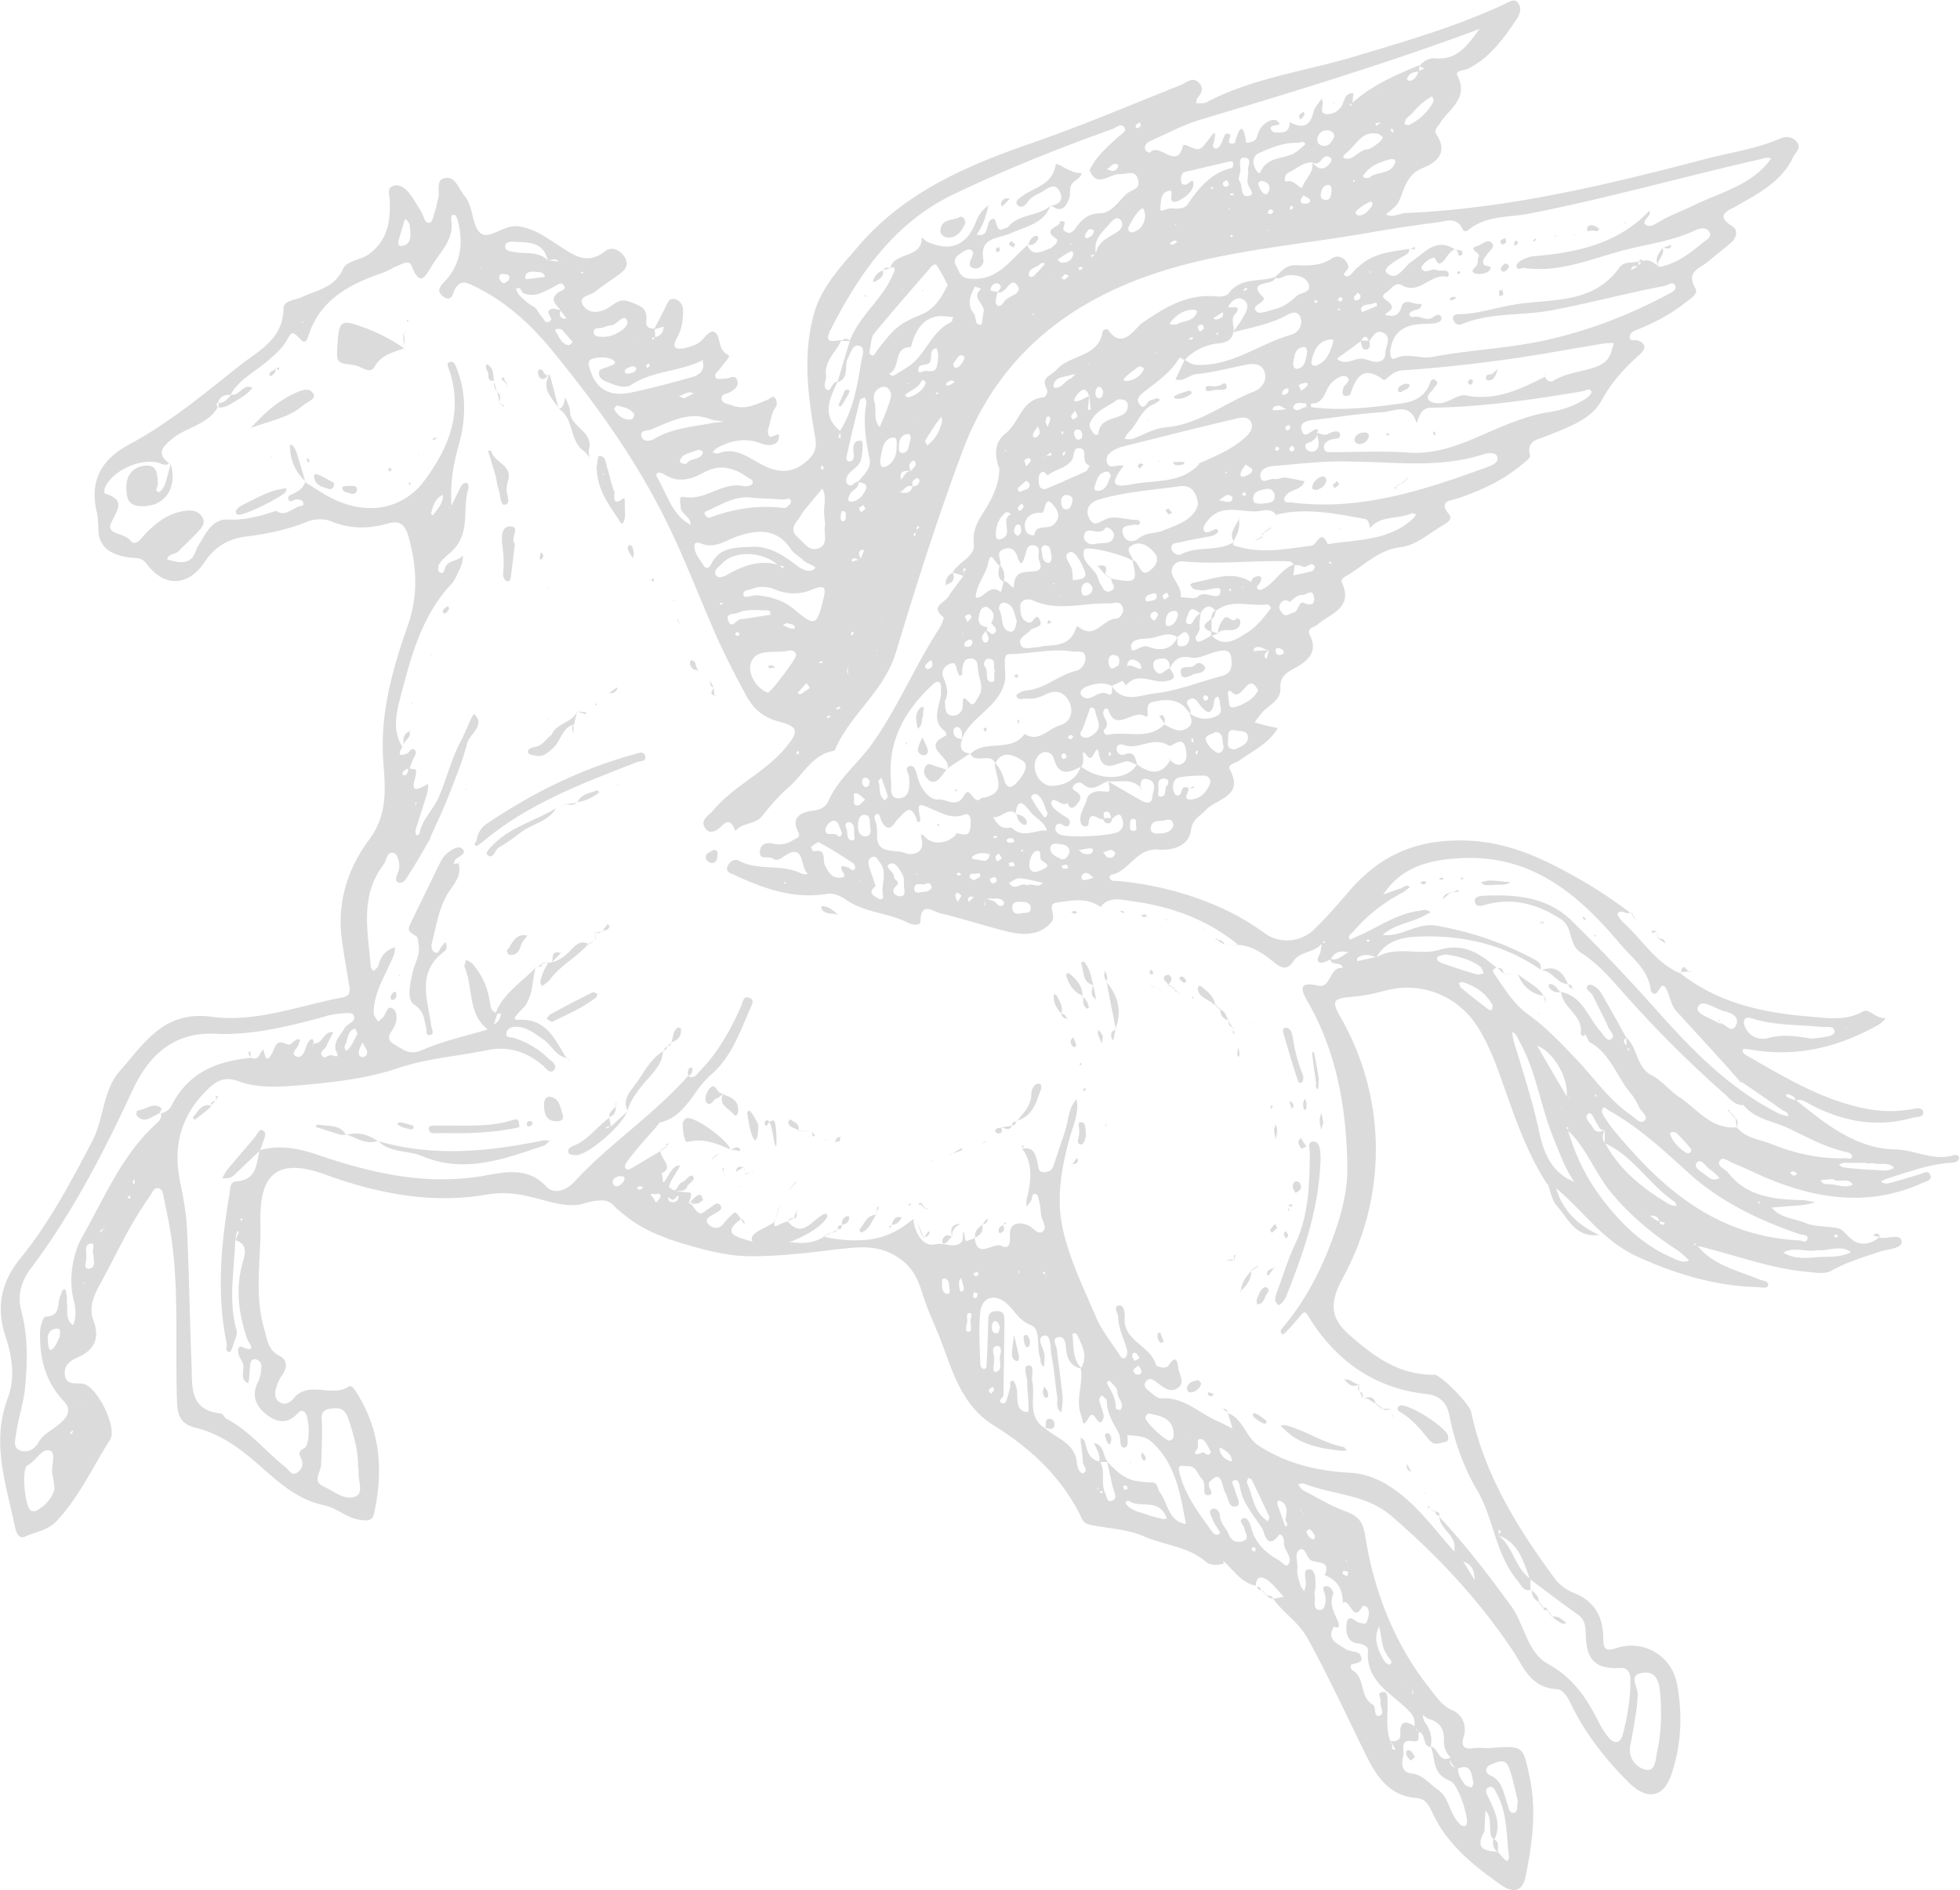 <svg xmlns="http://www.w3.org/2000/svg" id="Layer_2" data-name="Layer 2" viewBox="0 0 122.37 118.02"><defs><style>.cls-1{fill:#dbdbdb}</style></defs><g id="Layer_1-2" data-name="Layer 1"><path d="m41.69 77.33-.33-.12c-.6-.25-1.5-.55-2.88-1.77-.09-.08-.31-.39-.69-.47-.04 0-.17-.03-.48 0-.31.02-.57.1-.82.17-1.76.53-3.51-1.01-6.1-.55-3.42.6-6.83-.06-10.05-1.24-3.37-1.23-4.14.34-4.08 3.02.05 2.22-.41 4.47.25 6.67.18.61.22 1.25.92 1.61.51.26.53.73.19 1.21-.17.24-.3.52-.38.8-.1.34-.11.72.26.92.31.17.63-.02.81-.24.95-1.19 2.41-.04 3.48-.77.18-.12.39.26.53.48 1.45 2.34 1.61 4.86 1.03 7.48-.1.47-.46.42-.82.38-.85-.09-1.49-.75-2.26-.91-2.1-.43-3.38-1.99-4.92-3.21-.95-.75-1.98-1.36-3.17-1.65-.77-.19-1.08-.63-1.12-1.47-.14-3.36.12-6.73-.32-10.08-.12-.94-.32-1.87-.51-2.79-.05-.23-.07-.58-.36-.61-.29-.03-.37.3-.52.51-1.26 1.76-2.14 3.74-3.18 5.63-.35.64-.62 1.38-.34 2.11.41 1.09.09 1.84-.93 2.29-.53.23-.92.54-.85 1.13.09.68.73.47 1.15.55.87.16 2.15 2.75 1.67 3.49-1.08 1.7-1.91 3.55-3.32 5.06-.59.63-1.31.67-1.96.98-.39.19-.57-.19-.65-.58-.55-2.67-1.51-5.28-.45-8.07.46-1.22.28-2.57-.14-3.82-.61-1.83-.29-3.41.94-4.92 1.81-2.22 3.13-4.75 4.46-7.27.74-1.41.66-3.19 1.74-4.42 1.52-1.71 2.73-3.78 5.73-3.37 2.74.37 5.45-.69 8.16-1.21.51-.1.48-.41.42-.76-.15-.93-.32-1.86-.45-2.79-.33-2.35.35-4.5 1.71-6.32 1.17-1.57.99-3.22.87-4.9-.21-2.95.57-5.72 1.53-8.45.66-1.87.57-3.71.04-5.57-.2-.69-.51-1.03-1.29-.8-1.18.34-2.36.35-3.54-.14-.47-.19-1.03-.16-1.53.04-1.21.49-2.48.75-3.76.91-1.15.14-1.98.65-2.63 1.63-1.01 1.5-2.51 1.54-3.57.1-.34-.46-.69-.36-1.1-.42-1.07-.16-1.94-.55-1.94-1.81 0-.28-.03-.73-.09-1-.47-1.94.24-3.3 2.02-4.25 2.48-1.33 4.64-3.13 6.84-4.88 1.22-.97 2.77-1.66 2.79-3.61 0-.5.73-.52 1.15-.71.95-.44 2.03-.58 2.56-1.75.24-.54 1.09-.54 1.62-.93 1.18-.87 1.33-2.01 1.31-3.28 0-.36-.25-.86.27-1 .38-.09.74.2.98.52.26.34.46.73.7 1.09.18.26.19.77.55.71.17-.03.26-.58.37-.9.06-.16.06-.34.12-.5.18-.46-.16-1.24.4-1.38.71-.19.9.68 1.27 1.1.57.66.45 1.84.98 2.31.54.48 1.47-.52 2.35-.41 1 .12 1.75.68 2.54 1.19.9.58 1.77 1.28 2.92.36.4-.32.94-.07 1.22.39.3.48 0 .81-.38 1.08-.49.36-1 .68-1.47 1.06-.3.24-1.06.29-.79.79.31.58.99.59 1.6.23.41-.25.7-.64 1.37-.38.64.24 1.1.39 1.01 1.16-.05.43.19.51.53.51l.03.55c-.1.01-.29-.04-.12.17.03-.06.06-.13.09-.19.37-.06.53-.3.56-.65-.2.06-.41.11-.61.17.26-.49.52-.98.76-1.48.12-.25.22-.51.58-.4.29.09.48.37.48.68 0 .6-.08 1.19-.38 1.72-.37.65-.06.76.5.64.29-.06.58-.16.83-.31.36-.22.68-.86 1-.69.45.25.16 1.12.88 1.44.18.08-.32.52-.49.81-.12.2-.46.35-.29.62.06.1.39.05.6.04.27 0 .62-.32.74.16.08.35-.19.53-.47.69-.2.12-.58.1-.51.45.06.28.4.28.64.37.81.32 1.51-.07 2.22-.35.18-.07.36-.33.52-.03.07.13.08.38 0 .48-.3.4-.31.88-.46 1.32-.06.17-.05.3.02.47.13.31.85-.5.59.28-.11.33-.66.38-1.05.22-.95-.38-1.85-.22-2.72.24-.13.07-.23.2-.34.3.12.03.26.11.36.07 1.1-.43 1.9.28 2.76.72 1.01.52 1.93.55 2.84-.3.48-.45.56-.84.45-1.47-.45-2.55-.78-5.11-.07-7.67.48-1.71 1.69-2.95 2.8-4.25 2.89-3.37 6.79-5.02 10.86-6.43 3.13-1.08 6.18-2.39 9.26-3.61.34-.14.67-.51 1.06-.18.38.33.25.68-.05 1.01-.06.07-.04.21-.06.32.21-.02.45.03.61-.05 2.93-1.55 6.22-1.95 9.34-2.89C87.82 2.55 91 1.64 94.01.22c.24-.11.5-.31.71-.1.33.33.17.8-.03 1.08-.82 1.21-1.67 2.41-3.04 3.09-.24.12-.83.11-.66.43.74 1.45-.55 2.08-1.1 3-.13.21-.4.39-.21.67.74 1.12.05 1.74-.85 2.1-1.02.4-1.13 1.29-1.49 2.09-.15.32-.52.54-.8.81.42.23.81-.07 1.22-.09 6.42-.27 12.61-1.77 18.79-3.39 1.54-.4 3.12-.62 4.6-1.26.39-.17.79-.11 1.05.24.28.37-.1.61-.24.91-.73 1.56-2.17 2.27-3.55 3.07-.47.27-1.4.55-.25 1.26.37.23.27.71-.07 1.01-.45.4-.94.75-1.39 1.15-.5.45-1.5.63-.84 1.73.19.32-.34.65-.64.88-.89.7-1.87 1.23-2.92 1.65-.23.09-.54.2-.55.48 0 .33.32.16.5.23.58.21.48.55.13.87-.94.84-1.76 1.72-2.39 2.88-.66 1.21-2.13 1.68-3.41 2.21-.55.23-1.31.26-1.05 1.23.04.15-.37.44-.6.63-1.15.95-2.48 1.54-3.88 2.03-.47.16-1.28.13-.58 1.01.22.27-.06.49-.27.61-.9.51-1.77 1.32-2.72 1.43-1.41.17-2.25 1.1-3.32 1.74-.17.1-.48.25-.38.47.74 1.61-.73 1.93-1.52 2.63-.22.2-.73.17-.46.71.5 1-.18 1.58-.91 1.98-.57.31-.99.54-.95 1.3.03.74-.71 1.02-1.13 1.49-.17.2-.32.41-.48.62.24.07.48.15.73.21s.5.11.75.16l-.03-.02c-.55.98-1.55 1.42-2.41 2.04-.22.16-.76.24-.59.55.93 1.72-.85 1.82-1.51 2.55-.35.39-.82.54-.91 1.24-.15 1.06-1.23 1.28-2.03 1.22-1.41-.11-1.81 1.37-2.95 1.57-.05 0-.12.15-.1.2.1.25.35.17.54.19 1.98.19 3.89.64 5.75 1.39 1.21.49 2.32 1.09 3.37 1.86.94.69 2.26.59 3.1-.22.8-.77 1.52-1.62 2.25-2.46 1.85-2.11 4-3.13 6.97-3.1 2.85.03 5.07 1.12 7.38 2.43 1.11.63 2.14 1.33 3.15 2.09l.02-.03c-.27.19-.62-.24-.81.07-.06.09.21.44.39.6 1.16 1.05 1.98 2.49 3.5 3.13l-.03-.04c2.35 1.88 5.14 2.5 8.05 2.74 1.14.09 2.3.31 3.42-.32.35-.2.79.46 1.35.42.12 0-.24.33-.42.43-2.44 1.37-5.02 2.02-7.83 1.56-.21-.03-.58-.09-.61-.04-.1.25.17.35.34.45 2.17 1.24 4.32 2.54 6.79 3.14 1.11.27 2.21.36 3.34.16.26-.05.73-.17.78.15.06.37-.4.31-.68.38-2.37.66-4.57.18-6.66-1-.19-.11-.39-.17-.61-.07-.05-.3-.31-.34-.54-.42 0 0-.07.04-.07.09 0 .07.12.17.63.3 1.84 1.48 3.75 3.03 6.17 3.07 1.26.03 2.43.76 3.7.35.09-.03.3.06.3.11.03.29-.23.35-.43.37-1.35.07-2.6.54-3.87.93-.2.06-.39.15-.58.23.21.23.48.12.7.07.58-.15 1.15-.34 1.73-.51.22-.06.54-.29.66.06.11.31-.21.36-.46.47-3.34 1.52-6.61 1.04-9.85-.33-.67-.29-1.33-.62-2.01-.89-.26-.11-.65-.43-.82-.17-.23.36.3.51.5.75 1.19 1.53 2.89 1.68 4.64 1.73.28 0 .55.09.83.14-.25.05-.5.13-.76.16-.66.06-1.32.11-1.98.16.52.65 1.35.66 2.04.94.54.23 1.17.23 1.77.3.64.07.54.16 1.17.73.44.4 1.19.39 1.74-.13l-.03.03c.49.15 1.36-.31 1.43.24.06.46-.87.48-1.38.65-1.01.34-2.03.64-2.96 1.16-.48.27-.99.14-1.5.1-2.4-.2-4.65-1.1-6.97-1.64-.06-.04-.05-.23-.18-.07.07.01.14.03.21.04.99 1.26 2.5 1.56 3.86 2.13.22.09.64.1.58.38-.05.23-.44.11-.69.11-2.61-.08-5-.79-7.42-1.88-2.25-1.01-3.45-2.94-5.2-4.35l.03.04c-.1-.1-.2-.2-.31-.3l.05.03h-.32l.03-.03c-1.2-1.86-1.92-3.93-2.65-6-.46-1.3-.92-2.6-1.67-3.78-1.23-1.93-3.52-2.84-5.73-2.25-.65.17-1.3.33-1.96.38-1.2.11-1.51.15-.87 1.26 2.9 5.04 2.96 11.17.17 16.28-.87 1.6-.78 2.53.35 3.54 1.54 1.37 3.14 2.56 5.34 2.53.43 0 2.2 1.82 2.31 2.32.83 3.93 2.89 7.24 5.22 10.41.29.4.77.73 1.23.91 1.29.53 1.79 1.51 1.8 2.82 0 .66.12.84.85.6 1.69-.54 3.42.5 3.75 2.24.36 1.92.28 3.81-.35 5.66-.49 1.46-1.52 1.62-2.63.53-1.48-1.46-2.74-3.07-3.65-4.95-.19-.4-.49-.89-.87-.91-1.66-.06-2.11-1.46-2.81-2.49-2.11-3.14-4.66-5.86-7.52-8.32-1.59-1.37-3.65-1.31-5.46-2.02-.1-.04-.24.03-.37.05.11.13.19.3.33.37.88.46 1.73.98 2.66 1.32.74.27 1.06.63 1.19 1.43.53 3.47 1.81 6.79 3.99 9.55.43.54.8 1.15 1.45 1.42s.93.99.73 1.64c-.17.56-.06.83.59.74.34-.05.69.01 1.03-.01 2.12-.16 2.08-.16 2.5 1.87.43 2.08.15 4.12-.26 6.15-.21 1.04-.86 1-1.53.53-1.74-1.22-3.38-2.54-4.3-4.53-.21-.46-.43-.86-.98-.9-1.83-.14-2.6-1.54-3.27-2.91-1.16-2.36-2.26-4.75-3.53-7.05-.56-1.02-1.53-1.6-2.17-2.5l-.03.03c.24-.05.48-.09.71-.14l-.09.09c.03-.03.06-.05.09-.08-.31-.33-.59-.71-.94-.99-.39-.3-.79-.37-.81.33l.03-.03c-.94-.18-1.41-.98-2.05-1.55h-.04l.06-.04c-.03.08-.03.16 0 .24l.03-.03c-.39.07-.83.15-1.13-.11-1.12-.97-2.6-1.04-3.86-1.59-1.02-.44-2.04-.48-3.06-.67-.37-.07-.67-.09-.83-.43-1.2-2.55-3.17-4.38-5.5-5.83-1.97-1.23-2.54-3.26-3.28-5.23-.35-.93-.79-1.82-1.1-2.76-.23-.7-.41-1.4-1.04-2.05-.08-.09-.42-.41-.95-.68-1.13-.57-2.24-.41-3.52-.27-.3.03-3.64.5-5.7.41-1.75-.07-4.1-.86-4.83-1.1Zm46.16 27.79c.3-.06.41.08.37.36-.02.08-.05.15-.06.23 0 .03.04.07.06.11v-.35c-.22-.01-.36-.11-.35-.36-.17 0-.34-.01-.51-.02.06-.16.07-.17.04 0 .15 0 .3.02.44.03Zm-4.59-9.56h.06c-.03 0-.05 0-.08-.01 0-.03-.02-.07-.03-.1.05.03.1.06.15.1l-.1.03Zm-1.94-1.18s.02.07.04.1c0 .01.05 0 .08 0l-.15-.06c-.03-.05-.05-.1-.08-.15 0 .03-.02.07 0 .08.03.02.07.02.11.03Zm-7.25-4.59h.04c-.02 0-.04-.02-.06-.03-.11-.1-.21-.2-.32-.3l-.02-.05.05.03c.1.12.21.24.31.35Zm3.57-53.22s-.07.05-.09.08c0 .02.02.05.03.08.01-.06.02-.11.04-.17.16-.06.33-.12.49-.19.03-.26.23-.38.44-.39.27-.02.2.19.15.35-.05.17-.41.33-.09.49.11.06.39-.12.55-.24.57-.44.94-1.12 1.68-1.35l-.09.7c.39-.09.79-.16 1.18-.27.08-.02.18-.25.15-.3-.24-.36-.51.19-.79 0-.12-.08-.32-.06-.48-.08-.1-.08-.2-.23-.3-.23-2.23-.08-4.45.22-6.68 0-.49-.05-.76.46-.66.77.15.49.63.87.54 1.47.37 0 .89.15 1.08-.04.47-.46 1.37.41 1.41-.36.02-.39-.84.05-1.3-.04-.13-.03-.27-.02-.37-.08-.1-.05-.16-.17-.23-.26.06-.04.12-.11.18-.12 1.22-.21 2.44-.82 3.66-.03-.16.07-.31.14-.47.22Zm-17.01 1.12h-.09s.07-.03.07-.04c.08-.12.17-.23.25-.35.58.17.88-.91 1.59-.35.08.06.15-.42.21-.66.29-.04.62.63.64.29.06-1 .7-.83 1.29-.91.6-.08.33-.48.26-.78-.07-.3.2-.77-.32-.84-.4-.06-.44.32-.52.61-.11.36-.25.86-.49.1-.17-.52-.48-.61-.86-.47-.53.19-.14.66-.2 1-.3.09-.57-1.1-.77-.12-.16.78-.77 1.36-.77 2.16l-.26.35Zm-7.38-5.09h.07l-.04.03c-.01-.01-.03-.02-.04-.03Zm3.93-6.5h.05s-.06.03-.05.04l.02.05v-.09Zm41.78 48.91h.03c-.02 0-.04-.01-.06-.02l.03.03ZM71.13 38.56l-.05.05s.03-.08.04-.07c.06.02.12.03.17.05-.02-.01-.03-.03-.05-.03h-.11ZM9.58 72.37l.02-.05s.02.04.01.04h-.09.06ZM39.55 21.2l.06.02h-.08l.03.05v-.09Zm25.41-2.08h.06l-.02.04c-.06.14-.13.28-.19.42l-.4.03s.05.06.07.05c.11-.04.21-.08.31-.13l.19-.42Zm41.75 51.78.03-.03h-.07c.1-.14.04 0 .04.02ZM65.62 17.22v-.07s.03.05.02.04l-.09-.02.06.05ZM52.95 41.65c-.12.19-.06.37.04.54-.03.15-.12.16-.23.08-.02-.01-.02-.08 0-.1.07-.1.15-.17.2 0-.01-.17-.03-.34-.03-.51l.07.03-.05-.05Zm21.28-26.71h.04s-.05.02-.04.03l.05.06-.05-.09Zm.11-1.44.03-.07v.06l-.06.04.04-.03ZM70.4 9.81s.03.03.04.03l-.02.06v-.09Zm25.18 54.45c.14.08.28.17.41.25 0 .26-.01.53-.02.79.62 1.07 1.25 2.15 1.88 3.22.03.01.07.03.1.03.01 0 .03-.02.04-.04-.06.01-.12.03-.18.04.16-1.18-.78-2.84-1.84-3.26 0-.26-.01-.52-.03-.77-.13-.08-.27-.16-.4-.24l-.02-.05.05.02ZM85.97 5.69l.03.03c-.03.01-.07.02-.1.04-.01 0 0 .05 0 .07l.06-.15ZM32.02 62.38v.03l.04.06-.04-.09Zm36.59 30.7c.1.17.19.23.28 0 .22.18.16.74.5.64.44-.13.17-.54.09-.85-.13-.53-.24-1.07-.36-1.61 1.05 1.1 1.4 1.25 2.86 1.31.31.01.27.4.42.59.54.68.51 1.85 1.68 2l.02.03h-.05c-.37-1.91-.64-3.88-2.25-5.24-.34-.28-.92-.3-1.4-.34-.07 0 .17.78-.23.78-.3 0-.17-.6-.32-.89-.34-.64-.74-1.25-.75-2.02 0-.12-.2-.24-.31-.36-.06.1-.18.21-.16.3.07.41.38.91.24 1.21-.31.66-.53-.72-.87-.15-.44.75-.35.31-.51-.13-.35-.98.15-1.93-.01-2.9.47-.77.09-1.44-.24-2.11-.07-.15-.3-.09-.28 0 .07.61 0 1.26.34 1.82.06.11.15.2.23.3-.72-.15-.93-.65-.98-1.32-.02-.26-.08-.72-.46-.65-.47.09-.14.49-.11.75.11.98.26 1.96.36 2.94.03.33-.04.67-.07 1-.39-.22-.22-.61-.26-.92-.13-.85-.18-1.71-.35-2.55-.09-.48-.02-1.41-.47-1.31-.57.12.03.83.03 1.29 0 .21-.03.43-.04.64-.27-.11-.18-.39-.25-.58-.23-.68.08-1.76-.57-2.01-.73-.28-.96-.83-1.41-1.26-.77-.75-1.65-.54-1.75.47-.11 1.06-.02 2.14 0 3.21 0 .11.08.29.16.31.27.06.24-.2.24-.34.05-.9.08-1.81.1-2.71 0-.36.12-.54.52-.55.46-.02.49.26.49.58-.01 1.55-.04 3.09-.06 4.64 0 .18-.39.36-.12.51.25.13.32-.19.38-.39s.12-.41.16-.62c.03-.15-.09-.37.18-.38.05 0 .13.19.17.3.23.59-.17 1.56.71 1.66.2.02-.01-1.24 0-1.91 0-.35-.32-.98.1-1 .39-.02.15.65.22 1 .21 1-.36 2.2.81 2.94l-.03-.03c.75.67 1.93.94 2.01 2.23.01.23.21.67.4.58.36-.16-.05-.48-.04-.74 0-.38-.08-.76-.12-1.14-.01-.12 0-.24 0-.36.08.09.22.17.25.28.15.54.23 1.12.94 1.24.35.58.07 1.26.29 1.86h-.35c-.02-.08-.04-.17-.06-.26-.02.03-.05.06-.05.07.04.06.09.11.14.16ZM57.16 33.12c.08-.06.17-.12.25-.19-.04-.04-.08-.07-.12-.11-.04.11-.07.22-.11.33.01.12-.3.21-.03.34v-.38Zm44.43 32.18.06.31c.03-.02.07-.04.1-.05l-.19-.23-.03-.55c.73.64.61 1.84 1.57 2.35.67.35 1.15.99 1.75 1.38 1.12.74 2 2.04 3.61 1.88v.02c.55.68 1.42.73 2.15 1.03 1.48.59 3.03.94 4.64.88.13 0 .37.13.38-.15 0-.07-.17-.2-.28-.22-1.32-.27-2.49-.93-3.69-1.5-.95-.45-2.1-.56-2.82-1.46v-.05l-.02.07c-.54 0-.82-.42-1.18-.73a72.1 72.1 0 0 1-5.7-5.63c-1.02-1.11-1.95-2.34-3.22-3.15-.83-.53-.48-1.6-1.27-2.11-1.45-.93-2.95-1.36-4.66-.91-.24.06-.67.24-.71-.22-.03-.3.37-.32.61-.33 1.97-.09 3.93.09 5.41 1.54 1.9 1.86 3.73 3.81 5.5 5.8 2.19 2.45 4.48 4.76 7.46 6.26.18.09.39.12.58.17.02-.28-.25-.3-.4-.41-.84-.6-1.7-1.18-2.55-1.76l-.03.03c-.31-.35-.62-.71-.93-1.06-1.01-1.11-2.02-2.22-3.04-3.33-.34-.36-.4-.83-.58-1.26-.39-.94-.54.3-.87.13-.07-.04-.16-.11-.17-.18-.14-1.32-1.19-2.05-1.94-2.94-2.55-3.04-5.45-5.52-9.78-5.34-1.97.08-3.8.47-4.99 2.28l-.1-.04s.06.03.09.04c.36-.13.72-.27 1.09-.38.18-.06.35-.3.58-.09-.17.13-.32.28-.5.37-1.16.61-2.17 1.41-3.02 2.4-.12.14-.39.25-.22.5.02.03.28-.12.43-.18 1.26-.53 2.38-1.37 3.77-1.59.29-.04.58-.16.84.07-.23.12-.45.25-.68.35-.78.34-1.65.47-2.31 1.06l-.08-.03.05.03c1.19.18 2.16-.79 3.39-.57 2.1.38 4.08 1.03 5.96 2.03.32.17.64.3.52.74l.02-.02c-2.15-1.5-4.61-2.11-7.16-2.08-1.06.01-2.43.06-3.1 1.33-.39-.2-.79-.26-1.18.01-.04.03-.01.14-.02.21l1.07-.24c.04 0 .08 0 .12.01 1.24-.77 2.68-.11 3.9-.47 1.6-.48 2.58.24 3.63 1.11l.03-.03c-.18.06-.35.18-.22.37.65.9 1.21 1.9 2.13 2.56 1.12.8 2.05 1.79 3 2.78 1.12 1.18 2.05 2.55 3.4 3.49.26.18.62.61.86.39.31-.27-.18-.56-.31-.84-.14-.31-.31-.62-.53-.88-.89-1.06-1.28-2.53-2.62-3.23l.04.03c-.09-.17-.18-.35-.26-.52-.1 0-.19.01-.29.02.22-1.18-1.16-1.62-1.22-2.67l-.03.03c1.38.26 1.7 1.59 2.48 2.45.19.21.4.66.65.52.35-.2-.05-.52-.15-.76-.29-.66-.64-1.29-.95-1.95-.11-.24-.6-.45-.3-.67.18-.14.64.19.81.49.54.92 1.05 1.86 1.57 2.79-.26.18-.15.34.03.49ZM34.93 16.33s.01.08.03.11c0 .02.05.02.07.03l-.13-.1c-.19-.3-.46-.11-.7-.12-.28-1.2-1.27-1.1-2.16-1.16-.21-.01-.48.02-.5.29-.02.27.28.3.46.34.74.16 1.57-.07 2.2.53l.73.09Zm-9.05 34c.05-.06.09-.12.13-.19 0 0-.04-.05-.06-.07-.02.1-.03.2-.05.29l-.11.03c.03-.02.05-.04.08-.06Zm39.39 29.26v.11c.03-.02.05-.05.08-.07-.04 0-.07 0-.11-.01 0-.08 0-.16-.01-.23-.05.03-.1.06-.14.09l.18.12Zm-.86-1.66.05-.06-.09.03c-.05-.02-.1-.04-.15-.07.06-.03.11-.06.17-.08.01.06.02.12.03.17Zm20.02-66.52c.05-.06.26-.05.08-.2-.02.08-.03.15-.05.23l-.08.04.05-.08ZM53.35 39.46c-.15-.04-.21.02-.21.16 0 .03.05.05.07.08.04-.09.07-.18.11-.27.01-.02.03-.05.04-.07v.1Zm44.13 29.66s-.04.02-.06.04h.1c0 .05 0 .09-.01.14 0-.06-.02-.11-.02-.16ZM76.11 20.75c-.07.03-.13.06-.2.09.04.03.08.05.12.08.02-.07.03-.14.05-.2h.1l-.08.03ZM53.73 34.92c-.18.11-.38-.2-.54.03-.02.03 0 .08 0 .12.18-.05.35-.1.53-.16.08-.19.16-.37.24-.56-.07 0-.16-.04-.2 0-.25.17-.05.38-.04.57ZM4.6 89.28c-.08.06-.16.12-.24.17.04.04.08.07.12.11.04-.11.08-.21.12-.32l.03-.06-.02.1Zm1.91-12.6-.27.18.05.1.23-.29c0-.06-.02-.13-.03-.19 0 .07.01.13.02.2ZM65.22 28.5l.44-.08c-.02-.06-.04-.12-.05-.18-.12.1-.24.19-.36.29-.03.02-.07.03-.1.05-.01.01 0 .05 0 .08.02-.05.04-.11.06-.16Zm14.8-3.87c.24.05.4-.03.44-.28 0-.03-.05-.1-.07-.1-.23.03-.37.16-.34.41-.01.02-.03.03-.04.05 0-.03 0-.05.01-.08Zm-23.77 5.32c.21-.18.26-.53.62-.53.1-.2.43-.31.25-.62-.01-.02-.09-.04-.12-.03-.27.17-.27.4-.13.64-.38-.02-.76-.03-.61.54-.02-.02-.04-.05-.06-.07l.05.07ZM86.31 7.64c-.15.02-.29.04-.44.05.01.06.03.11.04.17.13-.08.26-.17.39-.26l-.03-.04.04.08ZM41.26 71.86l-.03-.03c-.05.46.83 1.01.16 1.39-.19.11-.49-.42-.23-.19.32.27.13.96.32.75.18-.2.54-1.11.98-1-.09.23-.6.94-.65 1.18-.06.28-.12.08.12.28.34.29.37-.33.64-.41.27-.08.49-.59.7-.37.2.2-.31.43-.4.7-.12.37-1.62.15.15.3.24.02.08.37.02.56-.11.36-.33-.07.16.2l-.03-.03c.6.88.57.59 1.15.23.2-.12.46-.44.65-.16.19.27-.14.39-.36.53-.22.14-.67.31-.41.62.21.25.66.43.99-.02.18-.24.39-.45.62-.65.18-.16.42.39.64.66.13.16-.04-.39-.21-.26-1.24.91-.19 1.09.45 1.31.56.19 1.74.05 2.33.09.82.06 1.53.22 2.42-.31l-.04-.02c.55.13 1.37.28 2.37.23.2-.01.48-.03.8-.09.5-.09 1.43-.36 2.45-1.24.08.87.62 1.76 1.33 1.59.67-.16 1.28.34 1.73-.2.02.07.04-.65.06-.58.06-.07.12.64.18.58.19-.06.37-.13.56-.19l-.03-.03c.15 1.41 1.14.25 1.69.52.43.21.55-.11.51-.64-.05-.7.45-.94 1.14-.65.31.13.6.6.88.41.37-.26-.02-.69-.07-1.04-.03-.26-.04-.52-.1-.77-.04-.2-.1-.52-.22-.55-.29-.07-.22.27-.32.43-.08.13-.19.24-.29.37.01-.17 0-.34.04-.5.25-1.09.43-2.17-.31-3.16l.04.02c.75-.13.83.44.95.94.06.25.01.53.39.53.29 0 .49-.1.59-.39.23-.69.46-1.39.7-2.08.24-.7.21-1.5.74-2.09.17.8-.16 1.52-.38 2.26-.52 1.83-.88 3.76-.53 5.58.39 2 1.33 3.9 2.14 5.8.35.82.94 1.53 1.43 2.29.09.15.2.34.38.22.1-.07.15-.31.12-.45-.17-.71-.55-1.36-.56-2.11 0-.25-.37-.64.07-.71.28-.04.36.43.34.74-.13 1.5 1.63 1.76 1.95 2.98.02.09.61.29.78.04.44-.69.57-.33.62.16.04.4.43.88 0 1.21-.5.39-.95-.03-1.34-.32-.24-.18-.43-.32-.66-.09-.26.27 0 .49.18.64.23.19.52.46.76.45 1.43-.1 2.37.94 3.53 1.43.31.13.61.3.91.45-.1-.33-.2-.67-.3-1.01l-.03.03c1.01.34 1.11 1.5 1.98 2.06 1.77 1.13 3.65 1.57 5.69 1.68 1.49.08 2.72.9 3.76 1.86 1 .92 1.83 2.04 2.74 3.05.03-.02.06-.05.09-.07h-.05c-.03.03-.05.07-.07.1.32-1-.91-1.38-.9-2.25l-.03.03c1.64 1.75 3.09 3.65 4.5 5.58.86 1.18 1.01 2.92 2.32 3.64 1.51.83 2.37 2.06 3.09 3.49.19.38.41.77.68 1.09.39.46.75.38.91-.22.29-1.13.48-2.27.46-3.44 0-.35-.16-.7-.61-.67-1.51.09-2.12-.45-2.17-1.98-.02-.52 0-1.01-.52-1.37-1.01-.71-1.98-1.46-2.97-2.2-.41-1.09-.69-2.28-1.98-2.73-.05-.12.34-.2.04-.35-.01.12-.03.23-.04.35.96.69 1.02 2.04 2.01 2.71 0 .24 0 .48.01.72l.03-.03c-.49.11-.59-.26-.84-.57-1.39-1.64-1.48-3.85-2.51-5.62-.87-1.48-1.42-3.03-1.75-4.7-.14-.69-.49-1.23-1.46-1.34-3.22-.35-5.63-2.08-7.32-4.81-.18-.3-.25-.41-.51-.09-.24.3-.5.59-.76.87-.11.12-.33.33-.36.31-.25-.19-.04-.36.08-.51 1.15-1.4 2.03-2.94 2.71-4.62.7-1.74 1.28-3.52 1.25-5.37-.06-3.6-.65-7.11-2.49-10.3-.42-.73-.57-1.26.64-.98.87.2.7-1.2 1.55-1.1-.06-.45-.72-.08-.76-.56.5.14.79-.29 1.18-.43l-.05-.04.02.08c-.49-.16-.89-.09-1.12.42-.23.07-.54.27-.69.19-.3-.16 0-.43.04-.66.04-.21.06-.42.09-.62.08.02.21.15.19-.08-.05.04-.11.07-.16.11-.42.67-1.38.51-1.79 1.15-.42.66-.83.41-1.26.06-.66-.53-1.34-1.01-2.22-1.06h.02c-1.94-1.6-4.22-2.41-6.69-2.74-.67-.09-1.38-.3-1.92.37h.01c-.86-.62-1.84-.4-2.75-.27-.64.1.03.82-.31 1.21-.24.27-.47.46-.81.59-.74.27-1.46.13-2.17-.05-1.33-.34-2.64-.77-3.98-1.09-.43-.1-1.21-.76-1.22.5 0 .34-.53.22-.77.1-1.26-.64-2.76-.63-3.94-1.48-.3-.21-.75-.39-1.09-.33-2.09.35-3.96-.31-5.8-1.17-.22-.1-.57-.17-.46-.51.1-.3.43-.54.72-.39 1.21.66 2.64.19 3.85.78.15.08.56.14.38-.05-.39-.39-.13-1.89-1.41-1-.22.15-.45.32-.7.14-.26-.18-.82.12-.81-.41.01-.46.35-.63.83-.52.43.1.87.03 1.24-.22.16-.11.52-.14.32-.52-.5-.96.3-1.25.88-1.31.51-.06.85-.24 1.01-.61.6-1.37 1.78-2.29 2.64-3.46 1.68-2.31 2.74-4.96 4.29-7.33.14-.21.31-.65.25-.7-.84-.65.05-.88.29-1.25.3-.46.64-.88.96-1.32 0-.08.03-.16.02-.23-.02-.08.33-.2-.02-.24v.47c-.24-.08-.47-.15-.71-.23l.03.03c.35-.68 1.42-.98 1.33-1.79-.11-.94.33-1.54.75-2.22.45-.74.81-1.51.84-2.4v-.04l.04.06c-.33-.84-.41-1.71.35-2.31.87-.67.98-2.12 2.36-2.25.18-.02.31-.34.2-.55-.39-.73.31-.8.61-1.16.83-.98 2.66-.76 2.9-2.43 0-.06.28-.14.3-.12.93 1.41 1.75-.11 2.14-.37 1.45-.99 2.83-1.86 4.68-1.67.24.03.62-.02.73-.18.74-1.05 1.95-.69 2.91-1.04.09.61-1.97.12-.68 1.34 0 0-.04.07-.06.11-.14.26-.78.35-.4.73.15.16.71-.06 1.07-.15.56-.13 1.01-.46 1.42-.84.27-.25 1.02-.19.71-.81-.21-.43-.75-.51-1.24-.48-.29.01-.53.32-.85.12.39-.31.69-.77 1.28-.75.8.02 1.58.07 2.32-.44.33-.23.85-.04 1 .49.07.25-.48.49-.17.62.31.13.5-.38.78-.56-.01.11-.02.21-.04.32.02-.11.03-.21.05-.32.89-.86 2.06-.96 3.2-1.13l-.02-.03c.04.2-.07.32-.22.41-.52.29-1.49.83-1.19 1.11.64.61 1.06-.37 1.59-.72.79-.52 1.51-1.52 2.68-.73l.04-.03c-.36.11-.5.45-.72.71-.36.42-.46.06-.6-.2h.08l-.06.03c-.44.01-.86.55-.84.63.19.49.63-.01.96.14.18.08.43 0 .61.06.22.08.14.39.03.36-1.02-.23-1.71 1.16-2.81.53-.42-.24-.68.26-.98.45-.48.31.04.46.2.64.43.47-.19.53-.29.79a.138.138 0 0 0-.04-.03c.47.08.87.19 1.08-.49.2-.65.83-.07 1.25-.21.01.39-.33.35-.56.46-.41.19-.09.41.05.37.43-.11.83.32 1.24.01.18-.14.44-.23.51.03.06.23-.23.33-.45.36-.34.04-.68.02-1.02.06-.97.1-1.57.6-1.71 1.6-.04.29.02.66.29.53.79-.38 1.57.05 2.32-.09 2.35-.45 4.75-.53 7.09-1.05 2.69-.6 5.22-1.57 7.64-2.87.21-.11.57-.27.43-.55-.15-.29-.45 0-.69.04-2.38.45-4.71 1.09-7.1 1.53-1.83.33-3.75.12-5.5.84-.28.11-.41 0-.52-.19-.17-.3.08-.42.27-.42 1.2 0 2.32-.41 3.49-.6 2.33-.38 4.93 0 6.57-2.31.31-.43.79-.25 1.18-.39.01.11.03.22.04.33-.17-.03-.34-.09-.47.09-.02.03 0 .08 0 .12l.42-.24.24-.3c.38-.17.67.04.96.24s-.03.09-.05.13l-.07-.04.05.05c1.17-.15 2.06-.84 2.92-1.55.21-.17.61-.35.39-.69-.17-.28-.58-.21-.84-.09-1.33.63-2.78.84-4.19 1.18-2.15.52-4.22 1.52-6.53 1.18-.17-.03-.44.24-.47-.14 0-.11.19-.27.32-.34.23-.11.48-.23.73-.25 2.7-.22 5.28-.77 7.25-2.84v-.03c.16.38-.51.66-.26.88.3.26.72-.08 1.04-.26.64-.36 1.32-.6 1.97-.92 1.7-.84 3.67-1.25 4.85-2.94.01 0 .03.02.04.03-.26-.14-.5-.03-.75.03-4.79 1.09-9.52 2.43-14.34 3.38-1.29.26-2.7.1-3.83 1.01-.16.13-.3.15-.4-.06-.37-.77-1.04-.46-1.59-.39-1.45.18-2.9.41-4.35.66-4.2.73-8.49 1.06-12.58 2.31-5.89 1.8-10.42 5.29-12.66 11.24-1.56 4.15-2.9 8.39-4.18 12.62-.76 2.51-2.9 3.9-3.83 6.15-1.39.22-1.95 1.49-2.87 2.29-.61.53-1.16 1.16-1.66 1.8-.43.54-1.22.38-1.65.92-.06.07-.22-.98-.86-.32-.28.29-.77.63-1.08.09-.27-.47.27-.72.54-1.05 1.28-1.53 3.17-2.33 4.47-3.86.86-1.01.92-1.36-.36-1.68-.98-.25-1.61-.81-2.05-1.62-.65-1.21-1.29-2.43-1.85-3.69-1.11-2.52-2.07-5.09-3.32-7.56-1.9-3.76-4.33-7.11-6.98-10.34-1.35-1.65-2.91-3.06-4.85-3.99-.4-.19-.78-.41-1.13.1-.19.27-.21.94-.75.58-.66-.44 0-.86.23-1.16.87-1.08.97-2.26.66-3.54-.04-.16-.12-.4-.21-.42-.26-.05-.23.24-.21.36.16 1.16-.63 1.88-1.17 2.74-.45.72-.77 1.48-1.32.06-.13-.34-.54-.12-.81-.01-.35.14-.67.36-1.03.48-2.06.71-3.89 1.68-4.61 3.96-.11.36-.27.41-.46.2-.5-.52-.55-.55-.85 0-.33.59-.82.98-1.31 1.4-.77.65-1.72 1.11-2.23 2.05-.39-.03-.67.11-.79.5-.03.02-.09.06-.09.07.02.06.06.12.09.19-.64 1.13-1.99 1.24-2.9 2.02-.67.57-.87.92-.13 1.5l.02-.03c-.25.23-.48.04-.72-.02-1.16-.29-2.87.52-3.32 1.57-.05.11-.04.35 0 .36 1.3.39.81.96.39 1.83-.36.73.82.62 1.18 1.08.33.42.63-.04.83-.26.72-.77 1.5-1.42 2.59-1.57.39-.05.8-.03 1.05.33.3.42 0 .73-.26 1.01-.38.4-.79.78-1.18 1.18-.21.22-.64.13-.71.52.41.08.81.26 1.25.1.48-.18.49-.67.72-1.02.45-.72.84-1.63 1.83-1.58 1.06.05 2.01-.21 2.98-.54l-.03-.03c.64.48 1.08-.21 1.63-.28.17-.02.15-.2.07-.29-.08-.08-.21-.11-.33-.12-.19-.03-.43.28-.55 0-.1-.24.2-.29.38-.39.3-.16.58-.35.67-.72l-.03.03c.44.27.87.55 1.31.81 2.32 1.35 4.74 1 6.15-.89 1.53-2.05 2.42-4.25 1.58-6.85-.06-.19-.24-.49 0-.56.31-.1.39.27.48.49.61 1.6.51 3.25.06 4.82-.36 1.25-.51 2.47-.42 3.74-.04 0-.09 0-.12.01s-.05.04-.08.07c.06-.03.12-.07.17-.1.2-.42.4-.85.62-1.26.08-.15.23-.29.41-.19.06.03.08.24.05.34-.38 1.2.12 2.57-.84 3.69-.31.36-.72.6-.97.99-.08.12-.1.41-.03.48.27.24.32-.03.39-.23.18-.52.83-.38 1.1-.78.05.46-.19.83-.36 1.22-.08.19-.19.39-.33.55-1.84 1.95-2.51 4.45-3.16 6.93-.27 1.05-.59 2.19.08 3.25-.17.32-.36.68.29.42.16-.06.26-.41.48-.22.18.16-.02.39-.1.58-.08.19-.15.38-.23.58-.21.04-.4.11-.44.35 0 .02.06.07.1.07.29-.02.21-.3.31-.45.08.02.17.07.25.06.71-.1-.82 2 .91.94.07-.04.04.36-.01.54-.24.78-.49 1.55-.73 2.32-.03.11.02.23.03.35.07-.03.19-.05.2-.1.16-.89.86-1.49 1.2-2.27.51-1.16.8-2.43 1.4-3.54.31-.57.73-1.76.84-1.66.72.71-.31 1.21-.47 1.86-.28 1.12-.74 2.2-1.16 3.28-.35.89-.77 1.76-1.16 2.64-.05-.05-.09-.1-.14-.14l.18.12c-.42.7-.81 1.42-1.26 2.11-.18.27-.39.75-.72.64-.33-.11-.06-.52.01-.79.11-.42-.11-1-.29-1.05-.47-.14-.46.45-.67.73-1.5 1.96-.96 4.19-.79 6.36 0 .1.11.19.17.28.11-.12.28-.22.31-.36.14-.58.46-.96 1.03-1.13.02.49-.26.88-.44 1.3-.07.16-.14.31-.22.47-.36.74-.67 1.5-.67 2.34 0 .18.18.36.28.54.12-.11.25-.21.35-.33.16-.22.22-.73.58-.48.3.21.25.74.1 1.07-.19.42-.68.77-.01 1.16.53.31.94.7 1.73.35 1.29-.57 2.69-.87 4.05-1.28l.29-.29c.38-.08.51-.36.59-.69-.12-.01-.23-.03-.35-.04.49-1.28 1.68-1.96 2.56-2.91l-.03-.03c-.25.76-.16 1.61-.6 2.33l-.06.05.1-.04c-.2.22-.41.43-.6.65-.12.14-.36.39.08.36 1.74-.1 2.27 1.26 2.99 2.41l.03-.03c-.71-.1-.96-.8-1.48-1.15-.54-.36-1.04-.8-1.73-.8-.25 0-.55.13-.59.41-.04.31.29.23.47.29.8.25 1.5.66 2.1 1.23.21.2.68.46.4.78-.25.28-.49-.13-.72-.32-1.01-.84-2.13-1.2-3.47-.92-1.85.38-3.72.5-5.55 1.12-1.92.65-4.01.88-6.04 1.06-1.29.11-2.67.21-3.93-.25-.78-.28-1.27-.09-1.84.45-1.7 1.61-2.25 3.54-1.79 5.81.21 1.01.4 2.03.44 3.06.13 2.79.17 5.59.28 8.38.05 1.34-.16 2.85 1.83 3.05.13.01.22.27.37.34 1.43.76 2.43 2.03 3.67 3.02.21.16.37.57.73.33.25-.17.39-.43.28-.79-.08-.24-.34-.51.15-.73.4-.18.36-2 .01-2.27-.2-.16-.32 0-.43.11-.64.69-1.32.54-1.95.04-.67-.53-.93-1.19-.5-2.04.15-.29.19-.66.2-.99 0-.19-.17-.4-.42-.41-.22 0-.26.2-.28.36-.04.4-.07 1.16-.13 1.13-.58-.23-.17-.82-.33-1.24-.08-.2-.22-.38-.27-.58-.05-.19-.04-.55.24-.43 1 .44.35-.36.32-.46-.55-1.58-.76-3.15-.3-4.81.12-.43.39-1.16-.45-1.39.07-.18.15-.36.22-.54l-.12-.03c-.04.19-.07.38-.11.56-.06 1.86-.44 3.73.07 5.59.1.37-.14.66-.21.99-.03.15-.17.42-.22.41-.31-.05-.14-.33-.17-.5-.66-3.16-.35-6.31.18-9.45.05-.3.02-.69.4-.71 1.3-.08 1.27-1.1 1.47-1.97l-.04.04c1.29-.4 2.57-.11 3.76.3 3.32 1.13 6.63 1.88 10.2 1.29 1.27-.21 2.78-.64 3.98.66.48.52 1.25.24 1.73-.28 2.2-2.39 4.96-4.18 7.11-6.62l-.03-.02c.43.26.59-.11.83-.35 1.12-1.16 1.88-2.55 2.53-4.01.1-.22.11-.6.43-.53.49.11.2.53.11.73-.63 1.48-1.18 3.03-2.45 4.12-1.11.95-1.55 2.62-3.21 2.97.01.12-1.27 1.4-2.04 2.48-.07.09-.12.27-.08.34.12.21.29.08.43 0m63.21 2.97.06-.18c-.02.06-.04.12-.07.18.41-.13.58.37.95.35-.02.17.08.23.22.24.03 0 .07-.09.11-.14-.12-.02-.23-.05-.35-.07-.14-.52-.59-.31-.92-.37Zm-46.6-45.17c.37.07.76.17.89-.35.23 0 .4-.1.44-.34 0-.06-.08-.19-.11-.18-.29.07-.4.25-.31.54-.44-.23-.57.39-.94.34.03.06.05.12.08.17h-.11c.02-.06.04-.13.06-.19Zm4.77 25.32c-.15-.05-.32-.12-.41.08-.02.05.03.13.05.2.11-.11.22-.21.33-.32l.03.03Zm.72-16.69c-.11.21-.39.39-.19.68.04.06.17.12.2.1.35-.28-.03-.53-.03-.8.2.06.36.44.58.16.18-.23-.11-.41-.25-.59.3-.45.14-.79-.29-1.01-.08-.04-.35.12-.38.23-.12.44-.3.95.44 1.04 0 .07-.02.14-.07.19Zm7.49-28.82c.23.09.47.27.69 0 .05-.06.08-.21.06-.23-.35-.24-.48.24-.75.25l.05.07-.05-.1Zm7.31 8.95c-.21.13-.41.26-.62.39.06.03.13.1.18.09.25-.07.52-.14.41-.5.11-.11.21-.22.32-.33.13.19.99-.2.44.5-.31.39.02.74-.1 1.09-.11.79-.86.67-1.31.78-.71.17-1.26.49-1.74.99-.1-.06-.2-.12-.3-.17-.5.88-1.31 1.44-2.08 2.04-.29.23-.74.52-.4.92.32.38.43-.25.69-.29.19-.03.38-.24.57-.01-.13.09-.26.2-.4.26-.81.34-1 1.24-1.59 1.79-.11.1-.16.25-.24.38.16 0 .34.04.49 0 .69-.24 1.36-.66 2.05-.72 2.1-.17 3.69-1.52 5.54-2.24.48-.19.87-.67.66-1.25-.2-.54-.73-.51-1.21-.41-1.01.2-2.01.47-3.02.57-.48.05-.82.5-1.32.33.19-.41.38-.81.58-1.23.25.15.4.32.82.33 2.19.05 3.87-1.34 5.83-1.89.47-.13.71-.62.59-1.02-.2-.66-.78-.24-1.06-.1-1.01.49-2.09.7-3.16.96.19-.28.4-.55.57-.84.21-.36.51-.83.14-1.14-.39-.31-.8-.03-1.03.42-.11.1-.21.21-.32.31Zm5.21 5.94h.27c1.9.26 3.78.02 5.65-.23.73-.1 1.39-.37 1.72-1.12.07-.16.12-.51.4-.33.26.17 0 .35-.11.52-.15.23-.55.46-.28.75.16.17.58.2.85.14.5-.11 1.01-.55 1.44-.46 1.85.37 3.38-.38 4.93-1.16h.02c.08.24.31.36.5.25.82-.5 1.77-.56 2.64-.86.43-.15.77-.38.94-.81.08-.22.14-.46.21-.69-.21 0-.43 0-.63.03-2.09.34-4.17.74-6.26 1.02-2.11.29-4.24.52-6.36.66-.57.04-1.03.67-1.12.6-1.29-.97-1.73-.17-2.09.9-.02.06-.24.12-.33.09-.21-.07-.14-.26-.12-.43.03-.29.66-.54.17-.79-.22-.11-.7.17-.97.5-.35.44-.38 1.22-1.19 1.2h-.27c-.28 0-.58-.15-.81.12-.04.04-.03.19 0 .22.3.23.52-.17.8-.11Zm-2.35 15.16c-.14.14-.35.25-.24.5.01.02.07.03.1.04.04-.18.09-.36.13-.54-.31.02-.59-.36-.93-.08-.03.03-.02.1-.02.16.32-.03.65-.05.96-.07Zm12.85 58.09h.06c-.03 0-.05-.01-.08-.02 0-.51-.12-.96-.68-1.13 0-.02-.01-.04-.02-.07.01.01.03.02.04.04-.02 0-.04-.01-.06-.02.24.4.49.8.73 1.2Zm-3.47-94.2c-.34.02-.66.09-.77.48 0 .02.12.11.18.1.33-.07.45-.34.56-.61.11-.05.23-.11.34-.16-.1-.05-.2-.1-.3-.14.24-.35.66-.53.99-.5 1.44.13 2.05-.89 2.76-1.82h.1l-.07-.02c-5.72 2.13-11.56 3.91-17.41 5.66-1.11.33-2.15.89-3.22 1.37-.18.08-.36.28-.26.53.04.09.27.19.28.18.57-.72 1.71 1.17 2.07-.46 0-.02.15-.04.21-.01.77.34.82.37 1.25-.18.44-.56.72-1.01.42.17-.04.14.1.26.24.21.1-.03.19-.15.24-.26.13-.22.22-.66.35-.66.53-.02-.01.45.21.59.08.05.3.02.31-.02.26-.85.51-1.45.72.01.16-.04.33-.05.46-.12.2-.1.22-.31.29-.52.18-.55.88-.96 1.17-.74.52.4-.48.14-.39.49.02.09.14.21.22.22.5.05.99.06.96-.67v.04c.75.39 1.26.32 1.48-.62.07-.31.34-.57.52-.86l-.03.02c.27.28-.2.89.28.95.4.05.88-.16 1.08-.68.11-.29.21-.65.65-.62v-.03c-.02.23-.04.46-.07.69-.09.02-.26 0-.08.15.02-.06.03-.12.05-.18 1.23-1.11 2.72-1.77 4.23-2.38l-.03.37ZM76.94 91.26v.04l-.03-.01c.02-.5-.37-.69-.71-.9 0 0-.08.07-.07.09.1.45.38.7.82.78ZM61.49 56.09c.16.05.32.11.49.15.24.06.32.44.63.3.05-.02.1-.16.07-.2-.15-.27-.42-.24-.67-.23-.17 0-.34 0-.5.02-.02.12-.03.25-.05.37 0 .01.04.03.06.05l-.03-.45Zm.3-2.74c-.37-.13-.75-.12-1.06.12-.13.1 0 .19.13.19.35 0 .82.34.94-.32l-.12-.49c.04.17.07.34.11.5ZM68 24.71c-.03.29-.06.59-.08.88h.18c-.03-.29-.07-.58-.1-.87-.15-.41-.36-.54-.69-.15-.13.15-.34.48-.19.49.29.02.6-.22.89-.34Zm-.88-1.35c-.13.03-.25.05-.38.09-.36.11-.79.08-.96.53-.02.07.02.23.05.23.44.06.61-.38.94-.53.15-.07.26-.22.38-.33-.02 0-.05 0-.07-.01.02 0 .04-.02.06-.03 0 .02-.01.04-.02.06Zm-39.44 7.53c-.53.22-.65.71-.77 1.19 0 .02.08.07.12.1.28-.4.67-.76.62-1.32.01-.02.03-.05.04-.07v.1Zm72.51 39.7c-.15.26-.19.53.02.78.92 1.71 2.38 2.86 4.01 3.83.13.08.31.08.47.11-.05-.09-.07-.22-.14-.27-1.58-1.06-2.57-2.85-4.36-3.66v-.8c-.33.01-.38-.27-.51-.47-.15-.23-.32-.74-.53-.56-.3.24.15.57.29.85.18.35.47.27.76.19ZM69.87 41.54c.16.03.33.06.49.1.15-.17.29-.05.45 0 .22.08.66.33.33-.25-.03-.05-.73-.56-.77.24l-.54-.06c.08-.3.13-.64-.29-.67-.33-.02-.37.33-.31.57.12.55.42.09.64.08Zm37.49 32-.06.07.07-.05c-.19-.17-.36-.38-.57-.51-.29-.18-.6-.78-.87-.44-.25.31.35.57.62.81.24.21.51.32.81.13Zm-16.4 36.91c-.23-.19-.46-.37-.41-.72a1.43 1.43 0 0 1-.4-1.05c.02-.7-.24-1.15-.93-1.34-.14-.04-.26-.17-.4-.26.04.15.05.32.13.44.34.48.51.98.36 1.57-.54-.09-.24-.83-.74-.95-.08-.1-.17-.2-.25-.3.01-.31-.01-.61-.22-.85-1.04-1.21-2.86-1.87-2.69-3.93.02-.26-.31-.41-.67-.45-.67-.08-.72-.79-.67-1.2.09-.76.57-.09.86-.07.17.01.34.13.41-.08.1-.28.2-.59.04-.87-.05-.08-.29-.15-.29-.14-.6 1.18-.78-.41-1.22-.19l-.03.04c0-.84-.33-1.45-1.15-1.75l.03-.03c.38-.94-.56-.67-.89-.91-.27-.2-.35-.82-.67-.65-.39.21-.11.79-.16 1.2-.04.32.09.67.18.99.04.15.16.28.24.42.04-.15.1-.29.11-.44.02-.35-.22-.95.21-.94.42.01.39.67.39 1.09 0 .17-.09.35-.05.51.07.34-.17.94.34.94.32 0 .4-.57.3-.98-.05-.18-.23-.48.07-.51.25-.03.51.33.43.54-.24.66.12 1.16.33 1.7.1.26.06.44-.29.28l-.07.06.1-.06c-.52.81.23 1.06.67 1.38.27.2.83.15.96.38.31.56-.3.49-.58.64-.03.01 0 .28.08.32.85.46.43 1.69 1.31 2.17.17.09.04.76.37.69.42-.1.03-.57.1-.87.05-.21-.28-.58.13-.62.34-.04.29.36.3.59.03.83-.13 1.67.18 2.48.03.07.06.15.1.22.05.12-.09.38.22.29-.11-.17-.21-.35-.32-.52.34.05.64-.03.62-.42-.05-.94.39-.82.95-.47-.01.18.08.27.25.3-.19.16.17.69-.41.6-.88-.14-.52.56-.61.93-.12.49-.12 1.02.53 1.09.71.08 1.06.62 1.58.97.76.51.75 1.42 1.28 2.02.14.16.26.37.51.27.06-.02.1-.22.08-.34-.12-.94-.65-2.3-1.04-2.45-1.2-.46-.9-1.42-1.23-2.16.5.08.5 1.1 1.27.68-.18.44.06.61.44.68-.01.4.21.72.43 1.02.08.11.27.13.42.19.04-.11.14-.24.11-.34-.14-.49-.11-1.21-.99-.84Zm-4.88-8.95s-.03.03-.05.04l.09-.02c-.41.78-.1 1.47.27 2.14.07.13.3.32.36.28.23-.11.06-.32-.03-.42-.5-.59-.43-1.35-.64-2.03ZM58.46 21.74c-.59.11-.1.84-.56.99-.23.08-.56.01-.57.35 0 .29.23.12.37.09.29-.05.69.18.8-.35.08-.39.14-.75-.05-1.1l.08.07-.06-.05Zm3.78-3.45c.1-.17.38-.33.16-.53-.19-.17-.45 0-.52.19-.15.38.33.13.38.33-.03.24-.15.53-.06.7.15.27.37.04.47-.12.25-.41 1.23-.49.85-1.03-.42-.61-.68.51-1.18.43-.04 0-.08.03-.11.04Zm2.77 35.4.02.04c-.18-.17.08-.79-.41-.55-.23.11-.41.69-.34.99.12.47.64.2.86.1.57-.26 0-.4-.13-.58Zm1.95-17.46c.39-.07 1.01 0 .73-.65-.18-.43-.56-1.23-.9-1.1-.54.21.11.74.15 1.15.02.2.03.41.05.62l.06.05-.09-.08Zm7.96 2.06c-.27-.18-.56-.5-.75.08-.06.19-.24.48-.01.58.31.13.35-.27.51-.43.09-.09.19-.17.29-.25-.02.3-.1.6-.06.89.05.35-.48.65-.14.89.14.1.58-.23.89-.37.8.85 1.67.15 2.23-.19.54-.33 1.05-.94 1.47-1.52.01-.02-.15-.24-.21-.23-1.08.15-2.25-.38-3.24.41-.4-.49-.69-.26-.96.15Zm-6.5-22.43c.11-.78.77-1.02 1.33-1.37.25-.16.45-.5.2-.77-.23-.25-.49.04-.63.2-.48.56-1.13 1.07-.87 1.96-.12.02-.23.04-.35.05.01.05.03.09.04.14.09-.07.19-.14.28-.22Zm13.51-5.72c-.6-.02-1 .43-1.49.64-.25.11-.3.61-.1.55.5-.16.88.63.99.31.18-.51.72-.89.6-1.5.31.36.64.58 1.05.11.13-.14.24-.31.04-.43-.43-.25-.51.38-.85.39-.08 0-.16-.04-.24-.07Zm-1.38 27.43.02.03c-.25-.16-.46-.18-.64.11-.15.24 0 .41.12.57.23.3.45.02.68-.02.38-.07.32-.78.7-.61.56.25.67-.06.6-.41-.1-.52-.46-.08-.71-.09-.34-.02-.53.24-.77.42Zm-7.02 2.17c.01.26-.17.69.33.61.32-.05.48-.45.34-.7-.25-.42-.48.03-.71.13-.57-.38-1.13 0-1.67.07-.43.05-1.27-.01-1.2.6.05.46.62-.24 1.07-.07.72.28 1.46.24 1.85-.64Zm33.84 24.18-.02-.02c.37-.06.74.74 1.04.1.24-.5-.29-.76-.71-.85-.58-.13-1.41-.83-1.67-.28-.22.45.86.71 1.36 1.06ZM71.26 49.24c-.56-.7-1.35-.37-2.05-.46-.52.12-.97.75-1.59.18-.17-.16-.45-.09-.58.08-.21.27.12.34.25.46.32.31.1.54-.1.77-.26.29-.43.18-.54-.14l-.06-.05.04.08c-.38.22-.81-.44-.97-.12-.14.29.35.61.66.84.03.02.07.05.11.07.19.1.43.22.35.47-.1.32-.33.13-.51.05-.21-.1-.32 0-.37.19-.05.19.07.33.22.42.43.27 3.32.12 3.72-.15.39-.26.29-.69.18-.92-.16-.33-.42.01-.62.13-.07-.18-.08-.46-.31-.46-.3 0-.12.31-.19.46-.3.13-.86-.66-.94.3-.02.23-.39.21-.47-.03-.18-.56.25-1.01.37-1.52.1-.39.55-.52.94-.48.54.05.53.08.4-.61.69.4 1.37.8 2.06 1.19.29.16.64.23.68-.2.04-.37.34-.92-.23-1.12-.5-.17-.53.25-.5.62l.04-.03Zm2.97-.03h-.03c.06.24-.39.7.08.71.55.02 1.03-.39 1.25-.95.11-.29-.06-.53-.36-.54-.51 0-1.02.02-1.52.11-.35.06-.44.39-.41.71.01.15.11.4.21.41.37.07.25-.37.45-.49.08-.05.22.02.34.03ZM48.64 35.28c.08.07.15.15.23.22.02-.05.04-.1.07-.15-.11-.01-.22-.03-.33-.04-.99-.9-2.8-.97-3.57-.08-.16.18-.58.4-.31.72.17.2.51.03.72-.09 1-.57 2.04-.92 3.2-.58Zm44.64 79.62c-.07-.1-.18-.2-.2-.31-.11-.52.07-1.1-.34-1.55l-.06 1.31c0 .04-.04.07-.06.11-.54 1.04.17 1.11.9 1.17.17.18.31.41.51.54.13.08.19-.12.18-.24-.17-1.34-.09-2.73-.78-3.97-.09-.17-.2-.46-.45-.37-.35.14-.16.41-.06.63.4.86.86 1.7.36 2.68ZM35.03 19.36c-.11.21-.13.4.11.53.06.03.15 0 .23 0-.12-.17-.24-.33-.36-.5-.26-.36-.77-.68-.14-1.14.15-.11.51-.16.34-.42-.18-.28-.4-.03-.63.08-.6.29-1.19.71-1.91.39-.16-.07-.14-.46-.45-.26-.01 0 .12.31.23.42.24.23.49.49.78.63.31.15.37.45.58.66.15.15.24.54.55.28.23-.19-.42-.54.05-.73.17-.07.41.04.62.07Zm32.56 27.6.03-.04c-.05.31.12.66-.12.95-.72.35-1.37.67-1.71-.51-.12-.42-.67-.6-1.02-.1-.48.7.12 1.87.97 1.81.76-.05 1.47-.38 1.74-1.22 1.21.94 2.93.88 3.5-.12.79.56 1.53.74 2.1-.3l-.03.03c.23.2.48.42.8.2.29-.21.24-.53.19-.83-.16-1.06-.87-.14-1.07-.27-.97-.64-1.9.32-2.83-.05-.17-.07-.47-.02-.42.31.04.24.25.37.48.29.69-.26.67.29.81.66-.24-.08-.5-.27-.71-.23-.73.17-1.53.77-1.72-.62-.04-.26-.21 0-.27.13-.33.69-.48-.15-.74-.09Zm17.88-25.65c-.08-.12-.09-.34-.31-.26-.08.03-.13.16-.19.25-.5.37-1 .73-1.5 1.1.56.5 1.12-.11 1.68.01.21.05.41.13.62.17.41.07.73-.11.72-.52 0-.43.44-.98-.12-1.28-.45-.24-.66.24-.89.53ZM63.45 50.8c-.55-.42-.94.32-1.45.21.24.4.48.81 1.08.66.08-.02.21.13.31.2.66.4 1.31-.07 1.97-.01-.16-.57-.74-.78-1.06-1.21-.48-.64-.79-.75-.89.2l.04-.04Zm-9.86-20.73c.08.44-.41.5-.53.8-.08.19-.22.48.13.45.39-.03.68-.37.84-.7.21-.43-.18-.47-.47-.51.32-.44.85-.82.73-1.44-.23-1.16-.42-2.32-.2-3.5.02-.11-.06-.24-.1-.36-.11.06-.28.1-.3.17-.29 1.15-.56 2.3-.82 3.45-.04.16-.06.39.18.38.18 0 .28-.2.26-.38-.05-.42-.13-.95.45-.91.17.01.09.77 0 1.17-.1.41-.49.58-.74.87-.18.21-.29.51-.08.69.24.21.42-.19.67-.19Zm3.28-8.42v.02c-1.14-.01-.61 1.33-1.34 1.65.11.22.26.14.41.05.25-.15.5-.3.75-.47 1.11-.72 1.43-2.21 2.7-2.79.07-.03.08-.21.12-.32-.12 0-.23 0-.35-.02-1.14-.19-1.92.45-2.28 1.88Zm-4.59 2.24c.26-.88.52-1.76.79-2.64.6-1.57 2.05-2.58 2.68-4.12.06-.16.19-.28.04-.43-.03-.03-.14.02-.23.03h.02c.27-1.03 2-.56 1.97-1.91.12.1.23.23.37.29 1.45.63 2.44.21 3.01-1.26.16-.41.4-.75.76-1.01l.02-.03c-.13.67-.35 1.3-.75 1.87.02.01.04.03.06.04l-.07-.07c.85.2.57-.68.9-.92.5-.37.19.92.85.54.07-.04.19-.03.23-.09.69-.86 1.92-.64 2.68-1.36l-.02-.02c-.4 1.18-1.54 1.33-2.47 1.76-.78.36-2 .21-1.72 1.69.04.2-.23.61-.61.5-.36-.1-.24-.38-.14-.63.08-.19.21-.43-.08-.53-.12-.04-.33.05-.46.14-.3.22-.7.4-.39.92.2.34.21.69.83.75 1.76.17 2.53-1.2 3.61-2.1l-.04-.04c.31.82.91.44 1.39.27.22-.08.67-.48.43-.63-.98-.64.33-.7.23-1.08.61-.07.07.4.26.57.36.32.58.05.74-.17.38-.52.75-.88 1.5-.9.75-.01 1.15-.77 1.69-1.23.3-.26.85-.26.7-.85-.18-.7-.71-.34-1.15-.37-.64-.03-1.47.95-1.9-.31l.03.03c.41-.83 1.1-1.42 1.76-2.03.18-.17.55-.34.41-.58-.21-.35-.52-.01-.77.08-3.36 1.2-6.66 2.52-9.88 4.06-3.69 1.76-5.9 4.93-7.69 8.45-.49.95.18.7.65.67-.3.74-1.07 1.28-.95 2.21.04.31-.26.73.09.9.23.11.26-.52.63-.52-.49 1.07-1.03 2.13.19 3.1-.05.14-.1.27-.15.41h.17c-.02-.15-.04-.29-.05-.44.83-1.32 1.08-2.82 1.32-4.32.06-.36.29-.87-.13-.99-.4-.11-.54.47-.71.79-.25.49.14 1.26-.68 1.5Zm18.46 11.16c-.36-.37-2.94-1.01-3.04-.73-.27.81.69 1.14.86 1.8.03.12.08.24.15.35.15.25.28.61.66.42.42-.21-.06-.52.02-.79l-.02.03c1.58.29 1.66.23 1.33-1.14.48 0 .43 1.29 1.23.52.31-.3.45-.65.12-1.02-.36-.41-.84-.72-1.36-.45-.53.27.04.66.05 1Zm27.53 38.73s-.03.03-.05.04h.08c-.59-.85-.92-1.81-1.31-2.76-.82-1.99-1.07-4.18-2.15-6.07-.12-.2-.15-.47-.44-.54.04.2.06.41.12.61.58 1.89 1.18 3.77 1.6 5.71.26 1.2.77 2.48 2.14 3.01Zm-54.38-51.3c-1.41.73-3.1.65-4.47 1.54-.44.29-1 .03-1.49-.16-.25-.09-.5-.22-.53-.51-.04-.37.32-.32.52-.43.19-.1.68-.18.38-.42-.28-.22-.84-.21-1.24-.12-.48.11-.29.52-.17.85.37 1.08 1.2 1.55 2.46 1.29 1.29-.27 2.57-.61 3.85-.97.48-.13.84-.44.66-1.04l.09.02-.06-.05Zm53.97 48.1c.02-.06.04-.13.06-.19h-.14c.04.06.08.11.11.17.43 1.49 1.09 2.89 2.01 4.13 1.19 1.61 2.59 3.01 4.46 3.83.32.14.69.38 1.1.18-.25-.22-.49-.48-.77-.66-1.53-.99-2.89-2.13-4.08-3.55-1.04-1.23-1.54-2.82-2.75-3.92ZM74.28 44.55c-.57-.91-1.35-.94-2.31-.72-.65.14-.04 1.13-.52.87-.75-.42-1.81 1.1-2.27-.43 0-.02-.17-.04-.2 0-.38.41.47.84-.03 1.28-.11.1.02.37.22.33 1.18-.26 2.52.38 3.55-.67l-.03.03c.44.21.85.55 1.39.25.46-.26.3-.61.17-.96.53.37 1.07.47 1.68.19.48-.22.23-.57.23-.88 0-.12-.1-.34-.11-.34-.33.08-.22.39-.3.61-.21.58-.45.32-.72.05-.22-.23-.38-.71-.78-.49-.42.23.26.58.03.9ZM70.1 42.5l-.69.33c-.55-.27-1.08-.15-1.61.06-.27.11-.47.39-.23.59.53.45.99-.49 1.63-.13.26.15.27-.3.19-.55.69 1.16 1.84.59 2.68.5 1.43-.16 2.82-.72 4.24-1.1.64-.17.61-.69.56-1.14-.06-.55-.53-.46-.91-.37-.54.12-1.12.47-1.6.37-.77-.16-1.07.17-1.35.72.09-.64-.3-.75-.77-.61-.29.09-.28.42-.15.65.35.57.63-.04.95-.08.27.41.49.68-.3.8-.81.12-1.72-.63-2.44.26-.08-.1-.15-.2-.22-.3h.1-.07Zm-26.97-9.73.06-.03c-.03.02-.06.03-.09.05.08-.54-.63-.67-.61-1.19 0-.24-.15-.64.21-.57 1.34.26 2.38-.96 3.71-.68.18.04.51-.03.56-.14.12-.25-.19-.32-.35-.44-.83-.59-1.72-.79-2.65-.28-.83.45-1.63.7-2.51.12-.23-.16-.64-.15-.41.24.61 1.03.9 2.3 2.08 2.93Zm16.6 19.25c.68.17.81.11.86-.44.03-.32.05-.89-.43-.7-.73.29-1.42-.14-1.88-.32-.83-.33-1.07-.6-.83.51.02.07 0 .21-.04.23-.21.11-.15-.1-.19-.18-.4-.98-.7-.42-1.15 0-.18.17-.53 1.05-1.01.2-.1-.18-.13-.56-.31-.49-.3.11-.07.42-.03.66.03.21.05.42.04.63-.05 1.31 1.15.87 1.77 1.15.31.14 1.27.1 1-.94-.11-.41.12-.18.27-.02.49.49 1.47.35 1.93-.26v-.02Zm15.1-23.07c.93-.42 1.88-.79 2.68-1.44.36-.29.83-.69.58-1.18-.22-.42-.8-.21-1.19-.12-2.3.53-4.59 1.12-6.87 1.69-.16.04-.32.12-.47.2-.28.15-.52.37-.46.71.08.44.43.3.72.26.11-.02.23 0 .35 0-.05.06-.1.13-.15.19-.78 1.07-.4 1.18.71.97 1.43-.28 3.01-.02 4.15-1.26l-.05-.02ZM62.15 47.69c-.3-.76-1.23.06-1.56-.62.94-.93 2.54-.05 3.38-1.24.9.56 1.48-.34 2.2-.54.67-.19.89-.85.58-1.48-.28-.57-.81-.77-1.42-.47-.4.2-.81.33-1.24.28-.21-.02-.57.17-.63-.2-.01-.08.39-.29.62-.31 1.16-.09 2.01-.97 3.12-1.23.34-.08.64-.51.55-.93-.08-.38-.52-.22-.79-.27-1.31-.21-2.62.15-3.94.16-.53 0-.14 1.14-.3 1.77-.41 1.61-2.13 2.13-2.68 3.56.02-.28.09-.59-.22-.77-.05-.03-.26.05-.27.11-.08.4.1.62.52.63-.17.49-.1.85.5.91-.5.32-1 .65-1.49.97l.03.03c.48-.71-1.74-1.36-.06-2.11.03-.01.03-.21-.01-.24-1.05-.77-.23-1.74-.29-2.61-.02-.21.07-.47-.2-.52-.12-.02-.29.14-.4.25-1.7 1.61-2.74 3.5-2.52 5.93.04.44-.15 1.15.54 1.09.66-.06.62-.76.59-1.29-.02-.27-.35-.66.08-.72.3-.04.37.42.47.77.18.63.71 1.38 1.29 1.32.48-.05 1.14.59 1.59-.25.38-.72.59.69 1.06.18.05-.05.16-.04.25-.06 1.46-.36.56-1.39.62-2.15.28.29.45.62.56 1.01.18.64.47.6.86.15.36-.41.75-1.04.29-1.31-.37-.23-1.25-.78-1.69.19Zm14.88-13.86L77 33.8c0 .08-.02.23 0 .24 1.62.58 3.26.24 4.89.03.33-.04.58-1.11 1-.09 1.83-.3 3.78-.19 5.3-1.57.09-.08.15-.19.23-.28-.1-.03-.23-.11-.3-.07-.84.38-1.92.09-2.59.93h.03c-.11-.2-.04-.53-.37-.59-1.82-.33-3.64-.71-5.49-.27l-.02.05c-.21-.39-.66-.34-.91-.29-1.12.22-2.45-.57-3.38.63-.12.16-.29.39-.25.54.08.29.33.16.53.07.14-.07.34-.18.39.06.01.06-.23.23-.38.27-.66.14-1.34.23-2 .4-.2.05-.6.02-.54.4.05.28.38.47.6.35 1.04-.55 2.3-.13 3.31-.77Zm5.19-6.8c.24.05.48.2.74.05.23-.13.61-.24.69 0 .12.36-.3.29-.52.36-.27.08-.51.25-.47.53.05.34.38.26.63.26 1.54 0 3.09-.08 4.63.03 2.34.17 4.24-1.01 6.28-1.8.78-.3 1.59-.58 2.41-.71.86-.13 1.64-.38 2.37-.84.17-.1.42-.36.38-.45-.11-.27-.36-.06-.54-.03-3.14.52-6.29.99-9.49 1.03-.48 0-.65.34-.8.72-.02.04-.06.33-.12.14-.43-1.22-1.39-.62-2.1-.58-1.41.08-2.81.31-4.22.47-.39.05-.93.11-.84.57.15.72.55.14.87.04.19-.06.22.06.08.2.08.26-.1.37-.26.51s-.58.1-.4.48c.05.11.28.21.41.19.3-.04.4-.29.38-.57-.02-.21-.08-.42-.13-.62ZM15.68 66.04h-.02c.55.26.52-.36.8-.52l-.03.03c.13.3.17.99.59.15.15-.3.22-.74.68-.58.35.12.32.19.62-.07.09-.08.24-.19.31-.16.19.06.04.21.01.32-.06.26-.54.56-.15.75.37.17.52-.31.64-.62.08-.21.14-.4.38-.47 0 0 .06.13.08.2 0 .03-.05.07-.07.1 0 .1.01.2.02.29v-.31c.61.11.65-.81 1.27-.69v-.02c-.14.3-.31.6-.45.91-.09.2-.49.33-.21.62.17.18.33-.18.66-.06.49.19.15-.25.13-.43-.07-.53.35-.85.56-1.26.17-.32.82-.42.56-.86-.1-.17-.72-.08-1.09-.04-.34.03-.67.15-1 .24-2.13.57-4.33 1.09-6.49.99-2.84-.14-4.31 1.58-5.24 3.6-1.8 3.88-3.75 7.64-6.32 11.06-.62.82-.84 1.71-.59 2.64.42 1.58.39 3.16.24 4.75-.09.98-.42 1.93-.56 2.9-.05.37-.26.95.34 1.1.45.11.85-.16 1.07-.56.24-.43.64-.63 1.01-.91.47-.35 1.23-.92.57-1.62-1.16-1.22-1.52-2.65-1.5-4.26 0-.41.18-1.04.36-1.04 1-.03.67-.88.93-1.34.08-.14.05-.38.27-.36.05 0 .08.29.11.44.02.13 0 .26.01.39.07.48-.13 1.04.38 1.41.21-.49.18-1.02.06-1.49-.39-1.44-.03-3.08.52-4.04 1.38-2.42 2.47-5.11 4.61-7.05.2-.18.37-.37.3-.67l-.03.03c.31-.07.56-.23.7-.51 1.03-2.06 2.86-2.78 5-2.97ZM84.3 28.82c-1.59-.06-3.16.15-4.74.27-.49.04-.95.23-.86.72.09.46.58.03.9.1.19.04.42-.11.63-.09.41.05.81.15 1.22.23-.15.42-.55.49-.89.66-.17.08-.38.3-.38.45 0 .28.31.19.51.22 4.27.53 8.22-.78 12.13-2.2.28-.1.79-.29.66-.66-.11-.33-.65-.22-.91-.14-2.72.87-5.5.46-8.26.44Zm28.15 48.64s.35.21.4-.13c.04-.24-.32-.21-.51-.27-2.55-.88-4.96-2.03-6.96-3.86-1.53-1.39-3.04-2.79-4.85-3.81-.14-.08-.37-.28-.4-.24-.2.17-.1.38.02.57.5.8 1.14 1.49 1.77 2.19 2.78 3.09 5.99 5.35 10.53 5.55ZM74.8 31.47c-.12-.81-.44-1.21-1.22-1.1-.97.14-1.96.23-2.93.38-.71.11-1.43.25-2.12.47-.47.16-.8.54-.54 1.11.28.6.59.3 1.02.1.63-.3 1.33.07 2 .03.06 0 .17.1.17.15-.03.27-.24.12-.38.15-.35.08-.89.01-.67.64.18.51.69.44.96.22.48-.4 1.06-.29 1.55-.5.88-.37 1.89-.63 2.16-1.65Zm1.31 64.12c-.14-.25-.31-.46-.39-.69-.07-.22-.33-.54-.04-.68.23-.11.48.17.49.45.02.47.4.75.55 1.15.18.48.61.53.94.39.37-.16.07-.52.02-.8-.04-.21-.43-.47-.04-.61.22-.08.39.29.46.54.24.97.87 1.6 1.71 2.06.21.12.48.5.62.29.33-.49-.34-.91-.27-1.44.03-.2-.2-.56-.32-.39-.74 1.01-.95-.28-1-.36-.51-.83-1.22-1.56-1.41-2.57-.05-.23-.09-.6-.41-.49-.2.07.03.37.07.57.07.36.44.92.14 1.03-.54.19-.53-.51-.73-.84-.13-.22-.14-.5-.25-.73-.21-.44-.39-.23-.67-.01-.39.3.43.89-.18.9-.4 0-.05-.71-.35-1-.29-.28-.33-.83-.9-.81-.27.01-.66-.19-.52.37.34 1.44 1.23 2.58 2.07 3.75.08.11.26.25.44.1.04-.03 0-.15 0-.19Zm-11.17-55.2c.62-.19 1.76.13 2.21-1.08.08-.22.07-.26.28-.1.96.7 1.45-.58 2.27-.58.19 0 .52-.38.39-.72-.17-.44-.57-.22-.89-.23-1.58-.05-3.17.53-4.73-.2-.26-.12-.79-.05-.77.39.02.36 0 .89.57 1.01.25.05.4-.71.66-.15.22.48-.43.4-.62.64-.22.28-.78.43-.58.89.16.37.61.15 1.22.14ZM22.35 91.56c.03-.89-.25-1.91-.59-2.94-.22-.66-.53-.75-1.13-.66-.66.1-.54.49-.53.93.02.86-.02 1.72-.05 2.57-.02.46-.57 1.03.14 1.35.65.3 1.34.91 2.01.63.53-.21.14-1.02.19-1.56 0-.04 0-.09-.03-.33Zm79.9 14.24c-.02.3-.03.6-.07.89-.12.76-.24 1.53-.39 2.28-.15.79.32 1.35.9 1.52.68.19.67-.63.76-1.05.27-1.21.31-2.46.2-3.7-.06-.67-.21-1.41-1.08-1.29-.96.13-.29.87-.33 1.34ZM59.16 17.77c-.23-.41-.42-.84-.69-1.21-.11-.14-.3.06-.41.19-1.17 1.35-2.35 2.7-3.49 4.08-.17.21-.18.56-.23.85-.04.19-.16.46.15.52.07.01.2-.22.3-.35 1.14-1.51 1.44-1.66 2.8-2.24.75-.32 1.21-1.05 1.58-1.83ZM46.78 34.16c1.11-.13 2.05.44 2.95 1.14.36.28.83.5 1.15.19.13-.12-.51-.29-.74-.52-.25-.23-.58-.4-.76-.68-.86-1.28-2.01-1.24-3.29-.82-.71.23-1.36.77-2.2.51-.17-.05-.5-.22-.53.07-.04.48.33.86.57 1.26.18.29.38.11.48-.09.48-.99 1.38-1.03 2.38-1.07Zm12.21 9.65c.04.41 0 .84.46.87.38.03.66-.24.66-.64 0-.53.03-.58.43-.16.27.28.38-.14.52-.33.43-.58.05-1.16 0-1.73-.02-.29-.02-.67-.41-.7-.46-.04-.52.34-.58.69-.02.14.08.36-.16.38-.04 0-.11-.2-.15-.32-.07-.23-.08-.58-.45-.42-.33.14-.58.44-.42.83.23.53.36 1.05.09 1.52ZM3.41 93c-.05-.38-.07-.64-.13-.89-.13-.53.26-1.38-.15-1.53-.52-.19-.88.66-1.42.92-.38.19-.16 2.63.22 2.82.1.05.27.06.36 0 .58-.32.97-.81 1.11-1.33Zm48.06-60.84c-.1-.5.19-1.1-.13-1.65-.38.45-.75.9-1.13 1.36-.11.13-.19.28-.28.42-.27.41-.68.77-.1 1.28.38.34.69.88 1.27.67.63-.23.33-.89.4-1.36.03-.21-.02-.43-.04-.71Zm-4.3 5c.78.07 1.67.26 2.44.91 1.27 1.07 1.39 1 1.78-.6.16-.64.22-1.03-.65-.67-.78.33-1.57.34-2.38 0-.43-.18-.93-.21-1.39-.04-.22.08-.61.08-.55.39.05.23.37.06.75.02Zm65.95 27.69c.22-.02.39-.04.56-.06.34-.05.88-.12.86-.39-.03-.39-.56-.25-.88-.28-1.41-.15-2.85-.08-4.22-.51-.19-.06-.48-.14-.55.12-.05.17.06.42.17.59.32.51.88.62 1.37.49.93-.25 1.82-.1 2.69.05ZM49.71 40.92c-.08-.44-.48-.28-.71-.25-.8.09-1.93-.17-2.15.85-.11.54.3 1.42 1.08 1.73.14.06 1.77-2.09 1.77-2.33Zm23.33-27.93c.31.06.89.09 1.1-.22.71-1.06 1.48-1.98 2.79-2.29.05-.01.07-.21.07-.33 0-.02-.15-.09-.21-.07-.92.21-1.83.43-2.75.64-.28.06-.3.29-.31.5 0 .18.06.34.3.31.18-.02.51-.53.48 0-.02.4-.48.78-.92 1-.19.1-.48.15-.47-.16.01-.27.14-.59-.28-.41-.39.16-.35.68-.4 1.02-.04.35.29.06.59.04Zm-26.01 18.1c-1.09-.18-1.94.39-2.83.79-.11.05-.27.09-.19.25.05.1.22.23.28.2 1.51-.57 3.06-.81 4.67-.61.13.02.44-.28.43-.4-.03-.3-.32-.12-.5-.13-.64-.04-1.27-.07-1.87-.1Zm21.01-2.02c-.6-.18-.13-.91-.51-1.05-.59-.21-.42.48-.63.74-.39.5-1.05.55-1.51.93-.14-.21-.33-.34-.48-.07-.09.16-.07.41-.04.61.03.26.25.37.47.28.82-.34 1.64-.71 2.45-1.08.1-.04.14-.2.25-.36Zm26.73 83.38c-.17-.64-.31-1.41-.58-2.12-.22-.57-.72-.3-1.1-.15-.41.17-.37.54-.06.67.81.36.83 1.12 1.08 1.78.08.22.11.6.38.57.31-.03.2-.41.28-.76ZM45.19 26.33c-.48-.08-.63-.08-.77-.13-1.39-.57-2.57.14-3.78.62-.23.09-.72.02-.58.46.11.32.53.28.79.12 1.13-.67 2.41-.75 3.65-.99.12-.02.23-.03.69-.08Zm19.39 7.09c.07-.74.84-.3 1.23-.69.5-.5.16-.95-.1-1.25-.36-.42-.44.04-.52.32-.03.12-.05.24-.24.22-.6-.04-1.03.37-.96.91.04.27.14.5.58.49ZM52.97 54.16c.14.09.26.3.41.07.04-.06-.03-.27-.1-.32-.7-.46-1.4-.91-2.14-1.31-.09-.05-.35.18-.52.29.05.09.13.27.16.27.88-.2.54.51.73.88.17.33.38.8.93.76.2-.01.37-.04.22-.28-.32-.55-.03-.47.32-.34ZM80.95 8.92c-.85-.02-1.6.31-2.33.63-.42.19-.44.6-.24.99.06.12.23.41.33.18.46-1.07 1.69-.71 2.37-1.35.14-.13.43-.34.41-.39-.13-.24-.37-.01-.55-.07ZM69.79 24.93c-.51.43-1.35.64-1.72 1.44-.13.28.07.48.21.69.08.13.28.11.3 0 .1-.92.94-.85 1.5-1.16.25-.14.36-.37.33-.64-.03-.25-.22-.34-.6-.32Zm20.46 34.66c-.18.06-.5.09-.52.19-.06.25.22.33.41.4.68.24 1.36.46 2.05.66.13.04.3-.04.45-.06-.08-.15-.11-.35-.23-.43-.63-.46-1.37-.63-2.16-.76ZM54.59 25.07c.17.57-.1 1.16.34 1.59.19-.47.4-.92.55-1.4.1-.31.28-.66 0-.97-.15-.18-.39-.17-.59-.05-.35.21-.37.54-.31.83Zm.08 30.26c-.53.42-.14.58.14.76.18.11.37.06.32-.17-.15-.69.32-1.44-.22-2.1-.13-.16-.2-.41-.47-.3-.24.09-.25.33-.19.54.13.44.29.86.42 1.27Zm17.04 32.93s-.18.08-.19.28c-.02.25 1.27 1.46 1.5 1.41.27-.06.27-.29.25-.5-.08-.86-.73-1.04-1.56-1.19Zm41.76-10.2c-.69.17-1.44-.27-2.13.16.66.4 1.41.34 2.11.28s1.45.05 2.11-.32c-.66-.47-1.37-.06-2.08-.12ZM86.35 8.57c-.13-.09-.22-.19-.32-.21-1.01-.23-1.34.69-1.94 1.16-.12.1-.36.31-.12.37.54.14.83-.5 1.37-.56.27-.03.53-.27.77-.44.09-.06.14-.18.24-.31Zm-13.52 86.2c-.49-1.25-1.6-.58-2.3-1.02-.14-.09-.32.03-.23.15.32.45.87.51 1.34.68.28.11.58.18.87.25.17.04.35.02.33-.07Zm5.72-51.66c-.65-1.28-.97.77-1.63.12-.29-.29-.28.16-.23.29.09.25-.1.81.49.61.56-.19 1.08-.47 1.37-1.02Zm-10.17-9.14c.41-.13 1.02.1 1.17-.49.07-.28-.42-.69-.55-.49-.38.56-1.18-.27-1.32.46-.06.31.27.61.71.52Zm-4.91 4.77c-.15-.41-.17-.97-.71-1.1-.33-.08-.46.28-.34.51.22.43.03 1.13.62 1.29.3.08.41-.36.44-.7Zm14.47-28.05c-.12-.24.32-.82-.25-.84-.45-.02-.2.54-.25.84-.04.21-.15.49-.06.61.24.31.02 1.07.6.93.44-.11-.07-.55-.09-.84-.01-.21.03-.42.05-.69ZM55.98 28.03c-.02-.28.11-.78-.28-.7-.58.11-.62.75-.72 1.25-.05.25-.03.67.27.57.45-.15.7-.6.73-1.12Zm4.9-10.15c-.31.55-.53 1.15-.09 1.68.2.24.01.75.46.71.08 0 .1-.52.16-.79.12-.5-.84-.89-.15-1.44-.08-.03-.15-.06-.39-.15Zm55.64 54.77v-.04h-1.4c-.11 0-.22.08-.32.12.11.06.21.16.32.17.63.07 1.26.13 1.89.15.41.01.85.14 1.24-.13-.34-.39-.81-.17-1.22-.27-.16-.04-.34 0-.51 0ZM37.81 21.02c.08-.01.22-.01.33-.05.5-.17 1.17-.58 1.01-.96-.19-.46-.61.24-.97.3-.17.03-.34.05-.49.13-.22.11-.69-.07-.61.38.05.24.42.21.72.21Zm50.13-13.2c.68-.33 1.21-.82 1.56-1.49.04-.07-.05-.2-.08-.31-.51.25-.89.64-1.26 1.06-.11.13-.27.22-.37.35-.06.08-.07.22-.1.33.08.02.16.04.25.06ZM83.25 21.3c.01-.14-.19-.12-.35-.08-.69.17-.88.75-1.02 1.34-.05.21.14.32.31.26.62-.24.86-.78 1.05-1.51Zm8.06 40.02c-.08.02-.16.03-.23.05.05.1.06.24.14.31.55.46 1.12.9 1.69 1.34.06.04.15.05.22.07.02-.11.09-.26.05-.34-.41-.74-1.07-1.18-1.87-1.43ZM68.07 44.19c-.15.41-.29.83-.45 1.25-.07.19-.3.39-.06.55.29.19.58-.03.79-.2.49-.39.14-.86.05-1.29-.03-.14-.03-.36-.33-.31Zm9.03 2.6c.32-.16.78-.28.81-.7.04-.5-.5-.42-.78-.48-.57-.13-.42.37-.46.67-.05.3.05.51.42.51Zm2.17 47.96c-.37-.78-.74-1.58-1.13-2.37-.03-.05-.14-.07-.21-.1-.03.11-.11.25-.07.33.34.72.38 1.59 1.02 2.17.09.08.19.15.28.22.03-.08.06-.15.1-.25Zm6.23-83.66c.46-.42 1.39-.15 1.61-.98.04-.17-.21-.21-.39-.15-.62.18-1.21.42-1.58.96-.13.19.15.22.35.18ZM56.01 55.27c-.42.33-.21.62.09.68.48.08.37-.32.34-.62-.02-.21.03-.46-.06-.64-.18-.36-.47-.93-.85-.74-.37.19.32.47.29.82-.01.17.37.26.19.49ZM48.1 38.38c0-.33-.22-.27-.35-.27-.56-.01-1.13-.09-1.66.15-.24.11-.77 0-.64.44.2.66.51 0 .77-.03.47-.05.93-.14 1.4-.21.16-.02.32-.05.47-.07Zm14.68-6.37c-.43.36-.63.85-.6 1.43 0 .23.15.28.34.21.78-.28-.07-1.16.55-1.52.06-.04-.1-.19-.29-.13ZM75.91 45.7c-.23.14-.7.22-.63.48.08.32.39.65.7.81.21.11.49-.17.39-.48-.09-.29.05-.73-.46-.81Zm-2.44-25.45c.39-.24 1.06-.14 1.26-.77.04-.14-.23-.15-.4-.13-.54.06-.95.39-1.25.77-.14.18.18.16.39.13Zm-.21 31.27c-.06-.43-.32-.35-.58-.29-.32.06-.76-.04-.83.43-.05.35.24.41.52.39.39-.03.77-.09.89-.52ZM25.61 14.44c-.03-.21.03-.58-.33-.77-.13.43-.26.87-.38 1.3-.06.23-.07.45.26.37.41-.09.48-.42.46-.9Zm36.52 27.44c-.19-.2.15-.71-.4-.75-.27-.02-.35.37-.25.48.28.3-.05.9.4.97.35.05.11-.42.24-.7Zm-7.79 9.78c-.07-.3.08-.79-.4-.78-.31 0-.38.41-.37.71 0 .31.1.63.46.63.33 0 .35-.3.31-.57Zm50.31 19.06c-.28-.08-.42 0-.37.13.19.49.56.85.99 1.13.14.1.41-.07.3-.23-.29-.41-.66-.75-.93-1.04ZM78.84 31.45c.31-.07.75.02.74-.49 0-.31-.27-.48-.52-.43-.35.07-.83.13-.82.63 0 .34.35.28.6.29ZM71.5 13.46c-.04-.19-.06-.57-.28-.39-.34.28-.55.72-.77 1.13-.06.12.06.37.28.3.49-.15.73-.52.77-1.03Zm10.09 8.67c.05-.27 0-.51-.28-.45-.47.09-.48.54-.56.91-.05.25.04.49.29.43.45-.11.46-.56.55-.89ZM69.27 86.2c-.26.11-.12.24-.08.32.25.44.5.88.47 1.42 0 .03.27.13.29.1.31-.43-.22-.73-.19-1.16.01-.22-.32-.46-.49-.68ZM58.81 26.35c.03-.12-.03-.34-.07-.29-.36.46-.67.95-.97 1.44-.04.06.07.21.11.32.5-.37.79-.88.93-1.48Zm10.54 3.39c-.02-.21-.16-.32-.34-.28-.5.13-.55.6-.69.99-.04.13.1.21.25.2.55-.06.59-.55.78-.92ZM3.73 83.46c.03-.29.07-.5-.16-.5-.42 0-.61.31-.59.66.02.23.04.75.22.66.28-.14.4-.59.53-.81Zm2.1-5.17c-.14-.15.2-.69-.16-.64-.47.05-.23.63-.28.98-.03.21-.18.63.16.59.46-.05.29-.51.28-.93Zm57.88-21.25c.24-.09.67.08.64-.39-.03-.3-.34-.34-.6-.34-.25 0-.55-.02-.55.35 0 .34.21.43.52.38Zm3.06-3.8c.02-.4-.26-.49-.57-.53-.25-.04-.58-.09-.62.23-.05.4.37.54.64.68.26.14.44-.14.55-.38Zm47.67 20.38c-.27.02-.52.05-.77.07.12.31.43.24.64.26.45.04.91.25 1.37.02-.32-.5-.88-.06-1.24-.35ZM64.11 55.29c.32-.19.72.21.99-.17-.48-.1-.95-.24-1.44-.28-.21-.02-.44.18-.65.28.3.59.77-.09 1.1.17ZM75.6 90.65c-.17-.26-.31-.7-.55-.77-.47-.13-.14.39-.31.6-.37.46.16.32.26.24.21-.16.41.39.6-.07ZM42.88 28.94c.2-.37.84-.17 1-.66.04-.13-.23-.24-.39-.16-.36.18-.86.17-1.03.61-.07.16.15.27.42.22Zm22.53 21.83c-.22-.37-.24-.89-.66-1.16-.17-.11-.42.09-.36.21.22.42.5.82.79 1.19.07.08.21-.06.22-.24Zm-7.62-26.84c-.03-.19-.21-.25-.25-.15-.21.46-.67.58-1.01.86-.08.07.12.2.24.16.46-.16.85-.41 1.02-.87ZM83.3 8.57c.02-.27-.16-.4-.37-.43-.34-.04-.59.15-.67.46-.08.3.13.5.41.51.35.02.47-.3.63-.55ZM52.56 51.95c-.18-.24-.16-.7-.53-.71-.16 0-.47.32-.49.52-.05.55.52.16.75.41.16.17.28 0 .27-.22Zm20.34-2.94c.1-.21.01-.37-.16-.39-.45-.05-.44.29-.41.58.02.19-.11.53.11.54.47.01.19-.57.47-.74ZM56.83 27.53c.04-.2.04-.44-.14-.43-.4.02-.54.35-.57.7-.01.19-.04.5.23.48.44-.04.36-.49.48-.75Zm14.28-4.65c-.29.22-.64.45-.92.74-.12.13.09.19.21.17.44-.07.79-.3 1-.69.07-.14-.1-.2-.29-.22ZM39.6 25.87c-.24-.39-.68-.44-1.07-.55-.04-.01-.21.19-.19.22.21.38.5.66.97.66.2 0 .28-.13.29-.33Zm22.46 58.97c.03.31-.14.87.1.82.51-.1.17-.69.29-1.06.07-.2.08-.64-.27-.54-.35.1-.08.52-.12.78ZM22.32 64.53c-.06-.12-.14-.31-.16-.3-.51.15-.41.67-.61 1.02-.08.13 0 .45.14.32.28-.26.43-.67.64-1.03Zm51.24-26.11c-.04-.12-.03-.3-.29-.27-.38.04-.45.33-.49.62-.02.15-.02.37.23.31.32-.07.44-.35.54-.67Zm12.11-25.57c.03-.16 0-.32-.16-.24-.29.15-.6.32-.82.56-.15.16.06.31.23.28.36-.05.55-.36.75-.6Zm-50.59 7.73c-.35-.13-.45.03-.4.1.24.32.33.79.81.87.08.01.18-.12.27-.19-.27-.31-.53-.61-.69-.79Zm45.19 74.26c.06-.44.17-.89-.34-1.12-.14-.06-.22.08-.17.22.16.47.33.93.49 1.39.29-.16-.07-.35.02-.49ZM54.02 49.93c-.18-.14-.31-.3-.48-.37-.29-.13-.23.15-.22.26.01.18-.09.49.24.48.13 0 .25-.2.46-.37Zm1.24.05c.06-.1.18-.2.16-.27-.11-.39-.26-.77-.39-1.15-.07.08-.21.2-.19.24.16.37-.05.87.42 1.18Zm30.7-30.87c.05-.2-.06-.24-.2-.17-.26.13-.64-.01-.79.33-.02.05.05.14.07.22.31-.13.61-.25.92-.38ZM66.56 30.9c-.25.05-.32.24-.31.47.01.22.1.46.36.43.23-.03.3-.29.34-.5.05-.27-.12-.38-.38-.39Zm16.57-18.94c.01-.22-.01-.47-.29-.4-.26.06-.35.33-.38.59-.02.18.08.32.28.33.37.02.34-.28.39-.51ZM58.17 55.41c-.04-.2-.18-.34-.34-.24-.24.16-.66-.16-.75.28-.04.2.13.33.31.28.26-.08.62.03.78-.32ZM78.82 11.3c-.23-.01-.3.14-.23.31.08.19.19.41.35.5.17.09.29-.12.31-.29.04-.32-.16-.45-.43-.52ZM53.33 52.07c-.01-.29.06-.64-.31-.73-.2-.05-.28.21-.2.34.17.26-.06.74.39.8.19.02.13-.25.12-.41Zm12.34-17.3c-.12-.24.02-.64-.38-.72-.22-.04-.3.19-.26.35.07.27.01.65.37.74.2.05.25-.18.26-.37Zm-5.05 47.85c-.13-.21.21-.62-.1-.63-.26-.01-.08.42-.15.65-.05.18-.13.52.09.52.23 0 .14-.34.15-.54Zm3.91-65.37c.2-.22.48-.47.69-.77.04-.06-.19-.09-.27 0-.22.24-.68.22-.72.64-.01.15.08.21.3.14Zm3.68 19.4c-.07-.06-.18-.25-.3-.26-.33-.01-.4.25-.39.52 0 .19.12.34.32.27.19-.07.39-.18.37-.53ZM32.93 17.43c.53-.07.81-.11 1.1-.14-.09-.33-.39-.29-.62-.32-.25-.03-.57 0-.61.3-.04.25.22.15.13.16Zm29.5 65.4c-.06-.09-.12-.3-.23-.33-.22-.05-.26.17-.27.34-.01.17.02.37.22.41.26.05.22-.19.28-.42Zm9.34-45.3c.18-.05.44-.02.45-.31 0-.14-.12-.21-.25-.16-.19.07-.44.09-.46.35-.01.16.14.14.26.12ZM59.63 22.97c.25 0 .35-.19.47-.36.1-.14.2-.34 0-.41-.24-.08-.34.19-.47.34-.11.13-.18.28 0 .43Zm9.25 1.49c-.04-.07-.1-.27-.2-.3-.19-.04-.26.15-.28.32-.02.16 0 .35.19.38.21.03.26-.15.29-.41ZM22.62 65.1c-.1.25-.19.38-.21.53-.03.17 0 .37.23.37.19 0 .32-.15.28-.34-.04-.16-.15-.3-.29-.56Zm36.37 14.73c-.17 0-.19.12-.18.24.02.25-.04.56.23.69.27.14.26-.15.24-.27-.04-.23.03-.54-.28-.66Zm-20.34-6.39c-.21.07-.43.15-.39.41.03.19.21.29.39.18.14-.08.29-.22.33-.36.07-.27-.18-.21-.33-.23Zm24.9-42.96c0 .2.07.28.22.19.19-.11.53-.07.51-.42 0-.09-.2-.24-.21-.23-.19.15-.36.31-.52.46Zm-20.82-5.61c.18-.1.39-.21.6-.32-.12-.02-.26-.07-.37-.04-.2.06-.39.16-.58.24.1.03.19.07.35.12Zm18.07 30.1c.15-.1.38-.17.4-.27.04-.28-.21-.13-.33-.14-.14 0-.37-.05-.33.21.01.07.16.13.27.2Zm5.42-38.57c.41.02.66-.11.77-.45.04-.12 0-.31-.14-.25-.29.13-.55.34-.83.51.08.07.16.15.2.18Zm-26.49 6.59c-.14-.16-.31-.12-.46-.05-.11.05-.28.15-.27.22.03.23.22.17.38.14.17-.04.32-.1.35-.3ZM77.77 29c-.11.18-.26.35-.31.54-.06.26.13.26.31.18.19-.08.41-.16.41-.41 0-.06-.16-.13-.41-.31Zm2.37 11.81c.03-.27-.16-.29-.3-.34-.06-.02-.19.02-.19.06-.04.17.02.34.21.37.09.02.2-.06.29-.09ZM67.57 27.17c-.02-.18-.07-.34-.27-.35-.24-.01-.26.19-.23.35.02.1.11.25.19.27.19.05.31-.07.31-.27Zm-17 15.79c-.14-.2-.17-.26-.21-.31-.19.21-.38.41-.57.62.07.03.16.1.19.08.21-.13.41-.27.58-.39Zm16.77 10.12c.17.12.25.22.34.23.2.03.44.08.55-.15.06-.14-.08-.2-.2-.19-.19.02-.38.06-.68.11ZM31.76 17.51c.11-.32-.04-.37-.22-.39-.15-.02-.37-.05-.37.18 0 .14.13.34.25.38.09.03.26-.13.33-.17Zm10.61 57.22c-.03-.21-.19.16-.36.18-.17.02-.3-.27-.29-.08 0 .22.19.24.35.23.18-.01.28-.13.29-.32Zm25.9-19.92c-.17-.14-.25-.25-.35-.28-.17-.06-.33 0-.39.19-.05.16.07.24.2.23.15-.01.29-.08.54-.14ZM81.24 24.4c.17-.14.34-.22.39-.35.07-.18-.12-.15-.22-.13-.11.02-.22.08-.33.12.04.1.08.19.16.36ZM64.8 26.6c-.15.25-.25.37-.3.51-.04.13.03.27.2.19.1-.05.19-.17.22-.28.02-.08-.05-.19-.12-.43Zm15.5-1.05c-.27-.13-.36-.22-.46-.22-.11 0-.29.04-.34.12-.13.22.09.15.18.16.15 0 .3-.02.62-.06ZM54.29 48.74c-.06-.05-.13-.17-.22-.18-.23-.02-.26.18-.24.34 0 .09.12.23.2.24.21.01.25-.16.27-.39Zm16.64 2.76c-.01-.15.05-.37-.18-.37-.23 0-.18.24-.2.39-.03.17 0 .36.21.36.26 0 .18-.22.17-.37Zm-2.06 1.73c.14.15.2.28.3.31.23.08.41-.05.46-.27.01-.05-.16-.2-.25-.2-.15 0-.29.09-.51.16ZM65.4 26.66c.08-.2.13-.3.16-.42.03-.13 0-.26-.15-.23-.06.01-.12.18-.13.28 0 .09.06.19.12.37Zm2.57-11.81c.16-.12.36-.23.31-.47 0-.04-.23-.1-.28-.06-.11.1-.22.24-.26.38-.04.15.09.19.23.15Zm8.12 16.38c.31.06.46.11.6.11.19 0 .3-.14.23-.32-.03-.07-.21-.14-.3-.11-.14.04-.26.16-.53.33Zm-2.56-16.14c-.11-.04-.18-.09-.22-.07-.1.05-.19.12-.29.18.06.03.13.1.18.08.11-.04.2-.12.33-.2ZM52.54 31.92c-.02.14-.07.3-.06.45.01.1.12.26.25.14.08-.07.08-.24.08-.36s-.01-.26-.27-.23ZM40.6 74.61c.18.09.33.5.36.47.11-.1.23-.23.27-.37.04-.14-.12-.21-.23-.15-.13.06-.23-.1-.39.05ZM60 79.79c-.07.13-.12.18-.12.22 0 .2-.02.42.07.59.05.11.24 0 .23-.13-.02-.19-.09-.38-.18-.69Zm11.08 5.47c-.18.16-.32.23-.33.3 0 .08.1.23.18.25.15.04.35.04.33-.21-.01-.11-.11-.21-.18-.34ZM81.8 95.5c-.24.01-.26.14-.2.25.08.14.18.3.32.35.16.06.2-.12.15-.24-.07-.14-.18-.26-.26-.37ZM63.5 33.47c.24-.08.26-.25.25-.42 0-.16-.06-.38-.28-.27-.1.05-.15.28-.16.43 0 .08.13.18.19.25Zm17.88-21.28c-.06.11-.17.22-.17.32 0 .25.22.21.37.2.13-.01.26-.11.19-.25-.04-.09-.18-.13-.38-.26Zm-9.23 25.98c-.24.05-.36.17-.32.35.02.1.15.17.23.25.09-.12.2-.24.24-.37.02-.06-.11-.17-.16-.23Zm-23 .73c-.07.03-.17.07-.27.12.14.07.28.16.43.21.1.03.21.01.32.02 0-.3-.26-.26-.48-.34Zm11.56 1.27c.03-.19-.07-.26-.2-.23-.1.03-.22.11-.28.2-.07.11-.02.23.12.25.18.02.3-.08.36-.23ZM59.6 23.85c-.09-.05-.16-.12-.2-.1-.12.04-.28.1-.31.19-.08.21.13.11.19.1.11-.03.21-.11.32-.18Zm19.77-10.78c-.05.02-.16.04-.19.09-.07.15.02.23.17.2.06-.01.11-.1.17-.16-.05-.04-.1-.09-.15-.14ZM61.86 87.03c.08-.09.18-.16.21-.25.02-.04-.07-.13-.1-.19-.08.07-.18.12-.24.21-.02.02.07.12.13.24Zm9.29-2.23c-.1-.13-.14-.26-.23-.31-.16-.09-.23.06-.23.18 0 .1.09.2.14.31.1-.05.19-.1.32-.17ZM60.4 38.85c.12-.13.21-.21.25-.31.02-.04-.09-.19-.11-.19-.1.02-.25.06-.28.14-.03.07.07.19.14.35Zm-.61 17.47c.16-.27.25-.38.23-.4-.07-.08-.17-.14-.27-.2-.04.07-.12.14-.11.2.02.12.08.23.15.41Zm2.76-2.72c-.07-.13-.13-.22-.18-.31-.08.07-.21.13-.22.21-.02.09.07.2.11.3.09-.06.18-.12.29-.2ZM40.13 74.18c.04-.22-.47-.01-.61 0-.07 0 .22-.18.23-.15.02.1.07.25.13.26.08.02.19-.08.25-.11Zm17.8-32.4c.2-.04.3-.15.28-.35 0-.08-.06-.15-.09-.22-.11.1-.25.19-.33.32-.07.11 0 .23.15.26Zm5.99-10.13-.11-.22c-.08.08-.19.14-.24.23-.05.11 0 .25.14.22.08-.02.14-.16.2-.23Zm12.44-20.27c-.03.2.05.29.19.28.06 0 .18-.09.17-.13 0-.1-.08-.19-.12-.29-.09.05-.18.11-.24.14ZM63.37 54.06c-.06-.1-.09-.22-.13-.23-.09 0-.18.05-.27.08.03.07.05.18.09.19.09.01.2-.02.31-.04Zm3.11-36.94c-.07.08-.14.17-.22.25.07.03.16.1.21.08.1-.05.18-.15.27-.23-.07-.03-.15-.06-.26-.11Zm-5.66 63.55c-.03.11-.07.21-.06.31 0 .04.13.07.19.1.03-.1.08-.2.09-.3 0-.02-.12-.06-.23-.11ZM71.21 7.86c0-.07-.01-.14-.02-.21-.07.03-.16.05-.21.1-.09.09-.13.22.05.25.05 0 .12-.08.18-.13Zm1.77 29.38c-.05-.09-.08-.17-.11-.24-.1.06-.23.1-.29.19-.03.04.07.17.12.26.1-.07.19-.15.28-.21Zm11.8-18.97c-.1.11-.2.19-.25.29-.02.04.06.2.09.2.18 0 .33-.07.32-.29 0-.06-.09-.12-.16-.2Zm-26.27 6.34s.07-.03.1-.05c-.04-.02-.09-.06-.13-.06-.02 0-.05.05-.07.07.03.01.07.03.1.04Zm11.9 68.35c-.03-.07-.04-.17-.1-.21-.03-.02-.13.04-.19.07.03.07.04.16.09.2.04.02.13-.03.2-.06Zm-3.7-38.75c-.05-.1-.08-.22-.12-.22-.1 0-.21.04-.31.06.03.07.06.18.1.19.1.02.21-.01.33-.03ZM78.34 96.9c.02-.08.08-.16.06-.21-.03-.05-.13-.07-.19-.11-.02.07-.08.16-.06.2.03.06.13.08.19.12Zm5.84 1.25c-.1-.03-.2-.06-.3-.07-.02 0-.08.17-.05.19.08.07.19.1.28.15.02-.07.04-.14.07-.26ZM62.14 54.76c-.29.05-.38.13-.31.27.03.06.13.14.18.13.09-.02.22-.11.22-.17 0-.1-.08-.21-.09-.22Zm4.98-29.12c-.12.17-.21.25-.24.35-.02.05.06.14.1.21.1-.06.23-.1.28-.19.03-.06-.06-.19-.13-.37Zm13.46 1.04c-.05-.05-.1-.14-.13-.14-.07.01-.16.07-.18.13-.05.14.01.23.17.18.06-.02.1-.11.14-.16Zm-.71 1.29c-.07-.03-.13-.06-.19-.09-.03.07-.08.14-.07.2 0 .03.14.09.17.07.05-.03.07-.12.1-.18Zm.96.02c-.05-.06-.11-.11-.16-.17-.05.06-.14.1-.16.17-.03.15.07.22.21.19.05-.01.07-.12.1-.19Zm-16.75 1.12c.13-.15.22-.23.27-.33.02-.04-.07-.19-.09-.18-.1.03-.26.06-.29.13-.03.08.05.21.1.38Zm13.57 1.61c-.04.06-.08.13-.12.19.07.02.14.04.21.04.02 0 .07-.08.06-.1-.04-.05-.1-.1-.15-.14Zm-2.5-10.19c.02-.2-.07-.28-.21-.25-.07.01-.17.11-.16.16.01.1.09.19.14.28.09-.07.17-.14.23-.19ZM54.03 31.77c-.05-.09-.08-.16-.11-.23-.1.06-.23.1-.28.19-.03.04.08.17.12.26l.28-.22Zm9.31 20.79c-.05-.09-.08-.2-.12-.21-.11-.02-.26-.02-.32.04-.11.1-.02.21.11.23.11.01.22-.03.34-.06Zm11.88-8.79c.07-.04.17-.05.2-.11.02-.05 0-.18-.06-.21-.12-.08-.22-.01-.24.13 0 .06.06.12.1.19Zm-8.84 3.64c.07-.04.18-.06.2-.12.02-.06-.02-.18-.07-.21-.13-.08-.24-.01-.24.14 0 .06.08.13.12.19Zm-25.8-24.55c-.02-.06-.05-.11-.07-.17-.06.04-.14.07-.17.13-.02.03.04.11.06.16l.18-.12Zm43.26-4.24c-.07-.02-.16-.08-.2-.06-.06.04-.08.13-.12.2.07.02.16.08.21.06.06-.03.07-.13.1-.2Zm-32.4 10.62-.09-.18c-.03.02-.09.04-.09.06 0 .07.01.14.02.21.05-.03.11-.05.16-.08Zm-15-12.22s-.06-.05-.09-.05-.06.03-.09.04c.03.02.06.05.09.05s.06-.03.09-.04Zm40.1 12.43s-.03.07-.04.11c.05-.02.09-.04.14-.07-.03-.01-.06-.03-.09-.04Zm-24.92 15.3s.03.07.04.1c.06-.03.13-.06.19-.09 0 0-.03-.08-.04-.08-.07.02-.13.04-.2.07Zm5.08-20.84-.02.09.09-.04-.07-.05Zm-6.97 23.04s-.02.1 0 .11c.09.07.15.04.15-.08 0-.03-.03-.07-.04-.1-.03.03-.06.05-.1.08Zm25.93-35.14s.07-.04.1-.06c-.04-.03-.07-.07-.11-.1-.02.03-.05.06-.06.1 0 .02.05.04.07.06Zm1.33.38s.04-.07.06-.1c-.07 0-.15-.02-.22 0-.02 0-.03.07-.04.1.07 0 .13 0 .2.01Zm.89 5.86s-.06-.08-.07-.08c-.06.03-.12.08-.18.12.02.03.06.08.07.08.06-.03.12-.08.18-.12Zm-1.17-4.97.08-.04c-.03-.01-.07-.03-.1-.04l.02.08Zm3.9-.26c-.03.06-.07.13-.09.2 0 .02.07.09.08.08.06-.04.1-.08.16-.13-.05-.05-.09-.1-.14-.15Zm-3.64 1.9s-.05-.06-.08-.05c-.03 0-.07.03-.1.05l.12.1s.04-.06.06-.1Zm5.32 4.11c-.05-.03-.1-.07-.15-.09-.02 0-.09.04-.09.05.02.05.05.1.07.15.05-.04.11-.07.17-.11ZM67.01 45.96c-.07-.02-.16-.09-.21-.06-.06.02-.1.12-.14.18.08.03.16.09.22.07.06-.02.09-.12.13-.19Zm.41-29.08.18-.13s-.05-.09-.07-.08c-.07 0-.14.03-.22.05.04.05.07.11.11.16ZM46.11 39.72l.07-.18c-.07-.03-.14-.05-.21-.08-.02.06-.08.15-.06.17.04.05.13.06.2.09ZM66.4 27.03s-.02-.09-.04-.1c-.03 0-.07.02-.11.04.02.05.05.1.07.15.03-.03.05-.06.08-.08Zm45.59 46.39c.09-.05.16-.08.23-.12-.08-.06-.16-.14-.26-.16-.06-.02-.14.06-.21.09.08.07.16.13.23.19Zm-103.66.51s.09-.04.09-.05c0-.08-.02-.15-.04-.22-.03.02-.09.03-.09.05 0 .08.02.15.04.23Zm-.19.83-.03-.11c-.05.03-.11.06-.16.1.05.04.1.08.14.12l.05-.1Zm106.64 2.43c-.06-.04-.11-.09-.17-.11-.02 0-.06.03-.1.04.03.05.05.15.08.15.06 0 .13-.05.19-.08ZM60.9 79.71c.06-.04.16-.06.18-.11.02-.05-.04-.13-.06-.2l-.25.13c.04.06.09.12.13.17Zm8.34-32.74s-.03.08-.02.12c.03.14.08.15.13.02.01-.03 0-.08-.01-.12 0-.02-.06-.01-.09-.02Zm-16.76-2.74s-.05-.1-.06-.1c-.08.02-.15.05-.22.08.02.03.05.1.07.09.07-.01.14-.05.21-.08ZM83.6 19.27s-.07.03-.08.05c0 .02.03.05.04.08.04-.03.09-.06.13-.09-.03-.01-.06-.03-.09-.04Zm-64.69.9v-.09l-.1.04.1.05Zm43.36 32.09s-.06-.09-.08-.08c-.07.02-.13.05-.19.08.03.03.06.09.08.08.07-.02.13-.05.19-.08Zm11.96-31.12s.06.09.07.08c.07-.02.13-.05.2-.08-.02-.03-.06-.09-.07-.08-.07.02-.13.05-.2.08ZM63.86 53.06s-.07 0-.08.02c-.02.03-.02.06-.02.1l.13-.03-.03-.09Zm8.26-30.95.06-.09h-.08l.03.09Zm-14.9 32.44v.07l.08-.03-.08-.05Zm2.48.05c.08.03.15.06.22.07.02 0 .05-.05.08-.08-.05-.04-.1-.1-.16-.1-.04 0-.09.07-.14.11Zm39.97 13.79-.05-.08s-.04.1-.06.14c.02 0 .06.03.07.02.02-.02.03-.06.04-.08ZM51.12 41.34s.06.08.08.08c.07-.01.13-.04.19-.06-.02-.03-.05-.08-.07-.07-.07 0-.13.04-.19.06Zm9.01-1.76v-.07l-.07.03.07.04ZM87.02 8.21c-.04-.06-.08-.13-.11-.19-.03.03-.1.06-.09.08.02.06.07.12.1.18l.1-.07Zm-20.5 20.06s-.05-.06-.08-.1c-.04.07-.08.13-.1.2 0 .02.05.06.08.09.03-.07.07-.13.1-.2Zm8.2 18.84c.03-.06.06-.12.08-.18 0-.02-.05-.05-.08-.07-.03.06-.06.12-.08.18 0 .02.05.05.08.07Zm35.16 28.01s0-.07-.02-.08c-.03-.02-.07-.01-.1-.02l.03.14c.03-.01.06-.03.09-.04Zm-94.76.96s-.07 0-.09.02c-.02.03-.01.07-.02.11.05 0 .09-.01.14-.02l-.03-.1Zm33.82-20.93s.07.02.11.04c0-.03.02-.06.03-.09-.03 0-.07-.03-.1-.02-.01 0-.02.05-.03.08ZM73.4 14.07l.06-.09h-.09l.03.09Zm5.81.37v-.09l-.09.03.09.05Zm35.98 49.74.07.04v-.06l-.07.02ZM66.96 15.23c-.07-.02-.11-.04-.15-.06 0 .03.01.06.02.09.03 0 .07-.02.13-.04Zm-3.37 64.09v.19s.06-.06.06-.08c0-.03-.04-.06-.06-.1ZM45.03 37.63s-.08.03-.09.06c0 .02.03.06.05.09.05-.04.1-.07.15-.11-.03-.02-.07-.03-.1-.05ZM5.19 80.17h.08l-.03-.1-.05.1Zm71.68-43.34s-.04-.06-.07-.09c-.03.02-.05.05-.08.07.04.04.07.08.11.12.01-.03.03-.07.04-.1Zm-46.9-20.11v.06l.08-.02-.08-.04Zm35.89 19.72c-.05 0-.11-.01-.16-.02.02.02.05.05.07.06.03 0 .06-.02.09-.04ZM53.67 55.05h.07l-.03-.07-.04.07Zm31.82-38.07.08.06.03-.09-.11.02Zm-2.46 18.1-.09.06c.05.03.11.05.16.08.01-.03.04-.07.03-.09-.02-.03-.06-.04-.09-.05Zm.99 62.37.04.1.04-.1h-.08Zm-9.48-51.16c-.03-.07-.05-.13-.08-.2-.03.02-.09.05-.09.07.01.07.04.13.07.2.03-.02.06-.04.1-.06ZM85.51 58.7s-.07-.04-.1-.03c-.12.03-.12.09-.01.13.03.01.07 0 .1-.03.01 0 0-.05 0-.08ZM54.75 40.65l.04-.07h-.07l.03.07Zm1.62-22.59-.06-.04v.07l.06-.03Zm11.59 4.69.04-.06h-.06l.02.06Zm-12.9 16.04-.06-.04v.06l.06-.02Zm7.72-10.71-.05.09h.09l-.04-.09Zm3.4 9.19.04-.07h-.07l.03.07ZM5 87.73l-.04.06h.06L5 87.73Z" class="cls-1"/><path d="M99.83 77.11c-1.44.21-1.93-1.02-2.65-1.84-.31-.36-.38-.92-.56-1.39l-.03.03h.32l-.05-.03c.1.1.2.2.31.3l-.03-.04c.4 1.45 1.38 2.37 2.71 2.98v-.02Zm5.11-16.36c.14-.81.4-.01.6-.05l-.02-.05-.62.06.03.04Zm-1.47-2.59c-.11.03-.23.07-.34.1 0-.05 0-.1-.01-.16l.36.06Zm13.92 19.08c-.14-.03-.28-.05-.43-.08.04-.05.07-.13.11-.13.17-.02.31.03.28.25l.03-.03ZM79.54 99.81c-.24.05-.37-.11-.52-.25l-.04.03c.19.06.44 0 .53.26l.03-.03Z" class="cls-1"/><path d="M99.85 77.12s-.03.04-.05.07c.01-.03.02-.05.03-.08l.01.01Zm-20-31.66-.05-.09s.01.07.02.07.04.03.04.03Zm22.2 11.86-.18-.36s-.03.03-.02.03c.06.12.12.24.18.37l.03-.03Z" class="cls-1"/><path d="m102.02 57.36.15.03c-.02 0-.05.02-.06.01-.02-.02-.04-.05-.06-.08l-.03.03Zm1.54 1.25c-.03-.15-.06-.29-.09-.45 0 0 0 .01 0 0 .02.15.04.3.05.45h.03Zm-.03.01.45.27-.02-.04c-.04-.23-.22-.22-.39-.24l-.03.01Z" class="cls-1"/><path d="M103.98 58.89s-.04-.02-.07-.02c.01.02.03.03.04.05v-.07l.03.05ZM76.47 97.68s.02.07.02.1c0 .01-.02.03-.03.05 0-.06.02-.11.03-.17l-.02.02Zm2.28 1.61c-.17 0-.26-.09-.26-.26l-.03.03c.16.02.26.08.26.26l.03-.03Z" class="cls-1"/><path d="M79.02 99.55c-.09-.09-.18-.18-.27-.26l-.03.03c.18 0 .26.09.25.26l.04-.03Zm26.53-38.85s-.04-.03-.06-.04c.01 0 .03-.01.05-.02l.02.06Zm-76.93-6.83c.25.77-.27 1.32-.63 1.87-.62.98-.74 2.09-1.03 3.16-.05.2-.03.46.19.57.22.12.25-.13.34-.25.1-.14.2-.27.3-.4.16.21.1.48-.05.59-1.78 1.31-1.02 3.04-.81 4.68.03.19.21.48-.07.54-.31.06-.21-.29-.25-.47-.15-.53-.11-1.01-.75-1.43-.5-.33-.25-1.35-.08-2.08.13-.54.46-1.03.36-1.62-.03-.2-.03-.49-.15-.57-.57-.37-.58-.35-.24-1.05l1.74-3.57c.06-.12.12-.23.2-.33.3-.39.93-.75 1.15-.53.42.4-.38.49-.48.83-.01.04-.03.08-.04.12.11 0 .21-.01.32-.02l-.03-.03Zm-3.38-32.12c-.7.27-1.43.37-1.87 1.17-.27.49-.85-.08-1.29-.13-1.09-.13-1.09-.15-1.01-1.31.1-1.49.22-1.56 1.68-1.02.89.33 1.72.76 2.5 1.3Zm4.56 31.08c-.33-.08-.07-.24-.05-.35.07-.45.29-.81.66-1.06 2.85-1.92 5.9-3.43 9.22-4.33.24-.06.56-.22.65.11.1.37-.31.31-.52.39-3.4 1.32-6.83 2.6-9.67 5.01-.1.08-.2.15-.31.23Zm52.6 20.38c-.21 2.72-1.11 5.26-2.11 7.77-.08.21-.39.54-.44.51-.33-.17-.25-.47-.14-.77.38-1.01.69-2.07 1.15-3.04.86-1.8.89-3.71.92-5.63 0-.27-.18-.73.18-.77.41-.04.45.45.48.77.03.38-.02.77-.04 1.15Zm-58.81-1.96c3.43 1 6.85.67 10.27-.03.15-.03.31 0 .47 0-.13.11-.24.27-.39.32-2.48.83-4.95 1.77-7.61.64-.88-.37-1.97-.17-2.72-.94l-.03.02Zm-12.94-42.3c.46 1.53-.37 2.7-1.82 2.66-.89-.02-.93-.56-.94-1.19 0-.84.49-1.31 1.25-1.35.71-.03.68.63.72 1.15.01.18-.26.42.05.51.08.02.3-.26.37-.44.16-.44.26-.9.39-1.36l-.01.02ZM30.8 64.06c-.09.09-.18.18-.27.28-1.37-.98-.96-2.65-1.52-3.95-.05-.12.06-.3.1-.46.14.09.31.16.42.28.59.69.94 1.51 1.06 2.4.04.34.1.59.48.64-.09.27-.18.53-.26.8Zm6.44-34.81c.04-.25.09-.77.15-.78.47-.01.41.46.52.75.18.48.23 1.01.44 1.47.06.13-.21 1.02.56.44.13-.1.09.25.1.39 0 .38.08.82-.1 1.11-.12.2-.27-.18-.38-.34-.64-.91-1.24-1.83-1.28-3.04Zm.46.37s-.03-.06-.04-.09c0 .05-.02.11-.02.16.02-.02.04-.05.06-.07Zm-22.06-2.87c.8-.9 1.68-1.71 2.8-2.21.41-.18.9-.39 1.13.07.16.33-.39.47-.63.69-.94.81-2.16.99-3.27 1.42l-.03.04Zm74.77 62.93c.02.17.03.33-.22.37-.32.05-.63.24-.93-.11-.55-.65-1.07-1.34-1.84-1.77-.15-.08-.27-.26-.04-.39.44-.24 2.97 1.36 3.03 1.9Zm-57.97-19.3c-1.64.38-3.31.4-4.98.37-.27 0-.71.12-.69-.31 0-.21.42-.15.68-.16 1.53-.02 3.08.13 4.58-.35.43-.14.36.21.4.44Zm6.73-1.03c-.26.87-2.38 2.73-3.19 2.78-.16 0-.41-.02-.47-.12-.14-.24.1-.39.28-.46.94-.36 1.49-1.22 2.27-1.77l-.03-.02c.04.21.08.41.12.61-.17-.06-.31-.05-.36.16l-.04.04v-.07c.13-.05.25-.1.38-.15l1.06-.97-.02-.02Zm9.18 6.89c-.06.62.13.19.84.03l-.03-.03c.82 1.02 1.39.18 2.01-.27.12-.09.36-.22.41-.18.17.14 0 .3-.09.42-.77.97-3.82 2.27-4.5 1.31-.38-.54 1.1-.92 1.39-1.26l-.03-.03Zm-16.7-45.83c-.12.38.33 1-.13 1.11-.29.07-.28-.69-.42-1.07-.09-.24-.09-.51-.16-.75-.15-.52-.32-1.04-.47-1.56.07 0 .2 0 .2.03.16.73 1.39.86 1.04 1.87-.04.12-.05.25-.07.38Zm.5 3.53c-.09.73-.16 1.37-.25 2.01-.02.14-.03.4-.26.34-.11-.03-.24-.27-.23-.4.06-.6.05-1.19-.04-1.79-.07-.5-.11-1.27.53-1.23.61.04-.08.79.24 1.07ZM16.26 71.81c-.55.53-1.1 1.05-1.66 1.58-.2.19-.46.2-.72.17.11-.19.2-.39.34-.56.55-.66 1.11-1.3 1.66-1.95.16-.19.31-.59.52-.47.31.16.08.53 0 .8-.05.16-.12.32-.18.48l.04-.04Zm18.18-25.93c.3-.74 1.27-.73 1.59-1.45-.06.27-.13.54-.19.81h-.01c-.76.19-.8 1.04-1.31 1.48-.34.29-.6.58-1.1.46-.2-.05-.47-.02-.46-.3 0-.08.24-.22.38-.23.54-.05.75-.54 1.13-.79l-.04.05.02-.03ZM84.1 90.57c-.15 0-.25.03-.35.02-1.3-.15-2.58-.35-3.56-1.34-.08-.08-.18-.15-.26-.22.13-.01.26-.06.37-.03 1.24.33 2.31 1.11 3.58 1.35.07.01.11.12.22.23ZM34.87 25.54c.37-.1.33-.45.42-.72.11.29.3.58.3.88.02.99 1.49 1.23 1.18 2.37-.04.15.02.32.03.48-.11-.13-.2-.28-.33-.37-.95-.64-.6-2.05-1.59-2.66l-.02.04Zm-.15 24.92c-.49.86-1.51.97-2.22 1.53-.43.34-.89.66-1.37.94-.26.15-.32.79-.71.44-.16-.15.29-.55.53-.78 1.09-1.01 2.54-1.37 3.77-2.13Zm-.28 13.35c-.13-.08-.22-.14-.31-.2.08-.1.14-.23.24-.28.86-.47 1.73-.92 2.61-1.36.07-.04.21.05.32.08-.03.08-.03.19-.08.23-.84.66-1.83 1.07-2.79 1.54Zm-.2-3.73c.08.03.15.03.24 0h-.01c.51-.12.88-.44 1.22-.81.29-.32.61-.58 1.08-.31l-.02-.04c-.72.85-1.77 1.35-2.43 2.26-.12.16-.45.39-.48.37-.22-.21-.04-.47.02-.69.08-.28.26-.54.4-.8l-.03.02ZM14.89 32.15c-.21-.04-.22-.26-.04-.42.22-.19.51-.3.78-.44.72-.37 1.44-.74 2.26-.8-.02.07-.03.15-.05.21-.1.26-2.52 1.49-2.95 1.44Zm30.72 39.62c-.89-.37-1.6-.71-2.72-.47-.19.04-.29-.99-.26-1.17.02-.11.11-.25.21-.3.45-.22 2.64 1.39 2.76 1.94Zm34.72-7.6c.24.07.33.29.36.48.13.84.32 1.67.65 2.46.06.13.03.41-.05.47-.21.14-.27-.13-.31-.25-.3-.93-.58-1.87-.85-2.81-.04-.15-.07-.35.2-.35Zm-41.14 5.2c-.32-.62.06-1.13.38-1.53.59-.76.98-1.69 1.85-2.22l-.02-.02c-.04.88-.67 1.43-1.18 2.02-.44.53-.84 1.06-1.05 1.72l.02.03Zm53.1-53.3c.31-.25-.8-.52-.03-.72.29-.08.65-.5.91-.15.19.26-.22.49-.36.73-.11.17-.29.31-.18.57.08.18.69.04.33.42-.18.18-.7.25-.92.13-.31-.18.17-.36.2-.58.01-.13.04-.25.05-.39ZM35.14 69.65c.07.28-.11.37-.43.36-.57-.01-.71-.41-.74-.86-.02-.28 0-.71.39-.66.56.08.62.63.78 1.15Zm28.32.38c.42-.52.95-.98.93-1.76 0-.29.26-.7.52-.59.24.1 0 .52-.09.8-.23.72-.6 1.32-1.4 1.52l.03.03ZM19.12 30.1c-.68-.58-.99-1.36-1.02-2.22 0-.25.29-.09.48.56.17.56.33 1.13.5 1.7l.03-.03Zm49.93 31.19c.77.88 1.01 1.86.59 2.97l.03.03c-.2-1.01-.4-2.02-.59-3.03l-.02.02Zm-36.14-2.88c-.05.07-.08.16-.14.21-.35.31-.22 1.09-.97 1-.07 0-.18-.23-.16-.26.35-.42.51-1.13 1.31-.93l-.03-.02ZM20.87 30.17c-.01.29-.17.42-.33.36-.35-.12-.76-.16-.9-.61-.06-.19-.07-.39.17-.3.38.14.73.37 1.06.55Zm-7.22-4.72v-.29c.38 0 .58-.26.79-.52.52.12.74-.74 1.32-.42-.31.41-.75.64-1.18.9-.29.18-.58.35-.93.33ZM45.16 68.3s.06.07.1.08c.53.17.92.46.81 1.1-.02.12-.14.26-.25.12-.29-.4-1.04-.59-.65-1.33v.03Zm-1.96 6.91c.17-.29-.29.05-.07-.19.52-.56.67-.54.76-.06l.03-.04c-.41.27-.25.24-.76.25l.03.03Zm-21.56-4.36c-.13 0-.27.03-.39 0-.52-.15-1.04-.33-1.56-.49.05-.05.11-.16.14-.15.61.16 1.38-.07 1.78.67l.03-.02Zm60.7-3.51c-.03.35-.04.51-.05.68-.24-.11-.07-.33-.13-.48-.02-.04-.01-.08-.02-.13-.08-.54-.16-1.08-.22-1.62-.01-.13.12-.14.14 0 .11.58.21 1.15.28 1.56Z" class="cls-1"/><path d="M45.18 68.28c-.14.1-.26.25-.41.29-.25.06-.4.62-.69.23-.11-.15.04-.61.2-.81.35-.42.44.11.65.24.07.04.15.06.24.08l.02-.03Zm22.19 2.45c.07-.23-.15-.65.09-.66.34-.02.31.43.33.69.02.29-.12.75-.33.7-.32-.07-.05-.48-.09-.74ZM75 86.37c-.09.34-.31.48-.56.56-.19.06-.36-.08-.33-.27.06-.36.39-.41.67-.48.06-.01.15.14.21.19ZM34.9 25.5c-.44-.65-1.14-1.22-.58-2.14.19.73.38 1.45.56 2.17l.02-.03Zm44.14 54.87c.23.11.17.27.07.4-.18.25-.19.66-.62.67 0 0-.06-.23-.02-.32.15-.28.18-.66.56-.76Zm-3.15-17.64s-.1 0-.12-.02c-.31-.33-.88-.38-.98-.92-.03-.16.07-.3.2-.2.39.31.81.61.88 1.17l.03-.03ZM54.71 75.81s-.03.08-.06.12c-.26.38-.39.87-.89 1.03-.02 0-.12-.15-.11-.16.31-.37.45-.94 1.08-.95l-.02-.03Zm12.91-13.63c-.62-.23-.89-.73-1.07-1.31 0-.02.15-.13.16-.12.48.37.88.8.88 1.46l.03-.03Zm-23.13-9.09c.21-.06.32.03.31.24-.02.25-.02.54-.35.56-.12 0-.33-.14-.37-.26-.09-.32.2-.4.41-.53Zm-8.45-2.97c.23-.56.79-.59 1.26-.77.02 0 .07.08.11.13-.41.32-.87.54-1.4.61l.03.03Zm-12.42 21.1c-.74.3-1.33-.17-1.98-.37 0 0-.03.02-.03.03.73-.24 1.37-.04 1.98.37l.03-.03Zm24.29-1.28c.34.16.34 1.36.53 1.64.08.12.04-1.57-.12-1.6-.41-.09-.41.54-.55.24-.06-.11-.04-.24.14-.27Zm20.35-8.42c-.74-.2-.55-.92-.78-1.41.07-.02.17-.08.19-.06.39.41.45.96.59 1.48Zm10.78 27.16c.12.24-.11.23-.17.2-.22-.12-.44-.25-.61-.42-.1-.1-.01-.28.16-.19.23.11.42.28.62.42Zm3.58-18.59c-.05.16-.09.31-.13.46-.04-.2-.09-.41-.1-.61 0-.15.07-.3.11-.45l.12.6ZM39.58 34.56c-.02.08-.05.19-.07.31-.11-.2-.24-.39-.32-.6-.03-.06.1-.26.11-.25.26.07.21.32.28.54Zm-26.4 34.46c-.04.07-.08.16-.14.21-.29.24-.59.47-.89.69 0 0-.13-.14-.12-.14.34-.33.52-.93 1.18-.73l-.03-.03Zm9.11-38.41c-.07.23-.23.27-.4.2-.21-.08-.54-.04-.51-.4 0-.04.3-.08.46-.07.19 0 .46-.05.45.27Zm57.24 39.97c.02-.08.07-.24.11-.39.03.12.1.24.1.35 0 .2-.06.41-.09.61-.03-.16-.07-.33-.11-.58ZM43.62 41.83c-.3.04-.49-.09-.54-.38-.01-.07.03-.22.05-.22.42-.01.23.5.51.61h-.01Zm-1.67 23.28s-.01-.09 0-.12c.09-.3.07-.66.4-.84.03-.02.17.07.17.12.03.44-.2.69-.6.81l.03.03Zm57.46-50.7c-.1-.06-.35.17-.32-.14.02-.18.22-.25.39-.19.14.04.37.19.36.22-.07.22-.27.08-.42.1Zm-68.55 9.36c-.52.07-.29-.39-.42-.59-.09-.14-.18-.3-.02-.45.1.11.26.2.3.33.08.24.09.49.12.74l.02-.03Zm37.92 41.39c-.11-.29-.19-.43-.22-.58-.02-.09 0-.2.01-.3.09.13.21.25.27.39.04.09-.02.22-.05.49ZM47.14 71.2c-.27-.21-.43-1.32-.48-1.66-.02-.1.08-.28.21-.12.18.23.32.49.45.75.05.11.01 1.05-.18 1.02Zm-21.32-.9c.03.24-.13.23-.22.21-.24-.06-.5-.11-.7-.24-.2-.13.02-.2.1-.19.28.05.55.14.81.21Zm52.31 9.01c0 .55-.27.97-.69 1.3l.03.03c.04-.54.32-.95.69-1.31l-.04-.03ZM66.27 63.3c-.28-.33-.51-.67-.48-1.12 0-.12.12-.13.18-.02.19.37.45.73.27 1.18l.03-.03Zm30.58 37.63c.16.02.33 0 .46.06.17.08.32.23.48.34-.22.15-.38-.03-.55-.12-.14-.07-.25-.21-.37-.31l-.02.03ZM80.28 77.35c-.05-.12-.11-.21-.12-.31 0-.05.07-.12.11-.17.06.09.13.17.16.27.01.04-.07.11-.15.21Zm13.64-60.89c.2 0 .31.08.27.23-.03.1-.15.22-.25.26-.15.05-.26-.06-.22-.21.03-.11.15-.2.21-.27ZM28.05 38.01c-.08.1-.14.26-.24.28-.18.05-.19-.12-.12-.23.07-.1.19-.15.29-.22.02.05.04.11.06.17Zm24.26 19.11c-.34-.13-.77.01-1.02-.36-.03-.04.03-.19.04-.19.39.04.69.25.95.52l.03.03Zm-18-33.76c-.18.14-.33.47-.62.21-.09-.09-.13-.41-.07-.46.33-.23.31.51.68.27v-.02Zm-9.54 38.81c-.05.08-.09.22-.18.25-.12.05-.24-.03-.2-.18.03-.11.11-.24.2-.29.2-.09.11.12.17.21Zm42.24 2.6c.08.2.14.35.19.51 0 .02-.11.11-.13.1-.18-.08-.24-.23-.21-.42 0-.06.08-.1.16-.2Zm14.57 4.14c-.07.15.08.35-.16.4-.02-.12-.07-.25-.06-.37 0-.12.07-.23.11-.35.04.11.08.22.11.32Zm-22.22 3.2c.21-.13.41-.28.63-.39.09-.04.13.06.03.11-.22.1-.46.17-.69.26l.03.02Zm21.53 2.39c-.14-.22-.27-.45-.09-.69.03-.05.26-.05.3 0 .25.32.12.54-.23.67l.03.02ZM33.77 34.48c.07.08.15.14.15.19 0 .07-.03.16-.08.22-.08.09-.15.06-.14-.06 0-.11.04-.22.07-.35Zm35.87 29.78c-.04.23-.09.46-.13.69-.03-.02-.07-.04-.08-.07-.11-.28-.08-.5.25-.59l-.03-.03Zm3.32-2.76c-.09-.17-.37-.26-.27-.52.03-.07.25-.14.3-.1.28.23.1.44-.07.64l.04-.02Zm2.81 25.52c-.05.08-.09.17-.12.17a.36.36 0 0 1-.22-.09c-.03-.03 0-.11-.01-.17.11.03.22.06.35.09Zm-3.31-3.18c-.19-.15-.21-.36-.18-.57 0-.03.11-.05.16-.07.07.2.15.39.22.59l-.21.06Zm7.28-7.16c-.11.1-.22.2-.34.3-.03-.07-.11-.16-.09-.2.08-.13.2-.25.3-.37.03.07.07.14.12.26ZM67.6 62.21c.2.21.37.43.37.74 0 0-.08.04-.11.02-.32-.19-.2-.51-.23-.79l-.03.03Zm23.35-43.63c-.11.07-.22.14-.34.19-.02 0-.08-.07-.12-.11.07-.04.14-.1.21-.12.07-.01.16.02.24.03Zm-9.39 53.01c-.12.05-.3.15-.31.13a.96.96 0 0 1-.19-.41c-.01-.07.1-.17.16-.25.08.13.17.27.34.53Zm-31.69-.99c-.21-.19-.59-.16-.66-.51-.01-.06.08-.13.12-.2.25.19.65.27.51.73l.03-.02Zm27.45-5.2c.03.19.06.31.07.42 0 .07-.04.14-.07.21-.02-.07-.07-.14-.07-.21 0-.12.03-.24.07-.43ZM59.44 77.23c-.23.09-.26.46-.58.41-.02 0-.04-.15-.02-.22.12-.3.33-.35.6-.19Zm-6.87-.72c-.04-.29.06-.49.35-.58.02 0 .1.05.1.07 0 .31-.2.44-.47.49l.02.02ZM17.2 22.96c.05.25-.09.4-.28.52-.02.01-.1-.03-.1-.04-.02-.28.28-.27.4-.44l-.02-.03Zm14.45 1c-.12-.09-.24-.19-.35-.28.23-.29.16.06.23.11.06.04.1.12.15.18h-.02Zm47.96 55.11c-.14.19-.28.39-.41.58-.03-.02-.09-.05-.1-.07-.01-.34.32-.31.49-.47l.02-.04Zm4.29 7.08c.38-.12.6.28.95.28h.01c-.43.26-.69 0-.94-.31l-.02.03Zm1.18 1.18c.37-.12.71-.18.82.34l.03-.02c-.3-.07-.49-.43-.86-.32Zm-25.61-51.6c.22.48-.05.68-.46.8l.03.03c-.01-.37.11-.65.46-.8l-.04-.03ZM95.6 99.28c.25.21.5.42.48.79l.03-.03c-.34-.15-.48-.43-.49-.79l-.02.03ZM67.06 57.06c-.06-.04-.13-.07-.19-.11.07-.02.14-.07.21-.07.06 0 .12.06.18.1-.07.03-.13.06-.2.08ZM27.2 27.43c-.06.01-.13.03-.19.04.01-.04.02-.09.04-.1.06-.03.13-.03.2-.04-.02.04-.03.07-.05.11Zm44.66 33.11c.06.07.13.12.14.19.01.04-.06.1-.1.15-.05-.06-.12-.11-.13-.17-.01-.05.05-.11.09-.17Zm21.76-42.02c-.01-.13-.04-.24-.03-.35 0-.03.12-.05.19-.08.03.1.08.2.07.3 0 .04-.13.07-.23.12Zm.42-3.44c-.06.12-.15.23-.29.15-.05-.03-.09-.19-.06-.21.08-.07.2-.11.3-.16.02.08.04.15.05.23ZM76.15 63.03c.37.1.41.45.55.72l.03-.03c-.38-.09-.54-.34-.55-.72l-.03.02ZM38.03 43.28c.16-.12.33-.24.49-.36 0 .04.03.09.01.12-.13.2-.3.29-.54.21l.04.03Zm4.98 23.94c-.09-.19-.1-.38.05-.55.02-.02.17.01.17.04.04.22-.07.37-.25.49l.03.02Zm28.47-10.13.15.12c-.08.02-.16.06-.24.05-.05 0-.1-.08-.15-.12.08-.02.15-.03.23-.05Zm32.31-41.61c.18-.06.36-.12.54-.19 0 .04.01.09 0 .12-.18.21-.38.04-.56.04l.03.03Zm-36 52.55s-.09.08-.13.12c-.02-.03-.05-.08-.04-.1.04-.05.09-.09.13-.14.01.04.03.07.04.11Zm-29.35.88c0 .34.04.71-.41.84l.03.02c-.11-.41.44-.52.42-.9l-.04.03Zm52.44-53.32c.16.07.47-.06.42.29 0 .04-.13.07-.2.11-.06-.15-.12-.29-.18-.44l-.04.03Z" class="cls-1"/><path d="M103.54 16.58c-.27-.45.03-.76.26-1.1 0 0-.03-.03-.03-.04.27.44-.31.71-.24 1.12l.01.02ZM62.49 70.4c.08.16.12.33-.11.38-.08.02-.26-.11-.26-.14.03-.21.22-.21.39-.23h-.02Zm-17.31 2.96c0 .12 0-.58-.02-.46 0 .02-.06.03-.08.05.05-.14.09.52.14.38l-.03.03Zm16.16 3.1c.09-.12.18-.24.28-.37.02.03.05.07.04.1-.05.18-.15.28-.35.23l.04.04ZM25.2 46.65c-.01-.39-.11-.8.38-.99l-.03-.03c.22.46-.43.6-.36 1.01v.01Zm48.59 14.3c.08.07.2.13.24.23.06.15-.03.23-.17.15-.1-.06-.17-.16-.26-.25.06-.04.11-.07.19-.13ZM59.44 77.23c-.11-.45-.08-.8.51-.8h.01c-.33.16-.55.39-.52.79Zm-1.72.01.25-.37c.02.04.08.1.07.12-.07.14-.15.29-.35.22l.03.03ZM37.6 58.16c.11-.15.22-.31.34-.46.04.05.12.11.11.15-.06.25-.29.23-.48.29l.03.03Z" class="cls-1"/><path d="M60.89 77.32c-.09-.42.16-.65.46-.86l-.04-.04c.11.42-.06.7-.45.87l.03.03Zm1.74-.84c.08.21.11.41-.16.51-.03.01-.11-.02-.11-.04-.05-.24.05-.4.3-.44l-.03-.03Zm16.83-7.39-.09.15s-.06-.07-.06-.09c.02-.06.06-.1.09-.15l.06.09Zm-54.99-39.8-.14.17c-.03-.05-.08-.1-.09-.15 0-.02.05-.09.07-.09.06.01.11.05.17.08Zm43.01 37.07s.05.08.04.1c-.02.03-.07.05-.1.07v-.11c0-.02.04-.04.07-.06Zm12.98 2.42c.2 0 .3.11.3.3 0 .05-.07.09-.11.14-.05-.15-.11-.3-.16-.46l-.03.02Zm-55.3-47.95c.11-.04.21-.08.32-.12-.11.03-.23.07-.34.1h.02Zm.44 9.42h-.1c.02-.04.04-.09.07-.13 0 0 .06.03.09.04-.02.03-.04.06-.05.08Zm1.32 10.72c.02-.07.03-.14.05-.21-.02.06-.05.12-.07.19l.02.02Zm8.13 18.5c-.19.2-.38.4-.58.6 0 0 .01 0 0 0 .05-.31-.03-.75.54-.56l.03-.04Zm35.08-2.46c-.06-.03-.12-.06-.19-.09.03-.02.07-.06.09-.05.07.02.13.05.19.08-.03.02-.06.04-.1.06ZM13.48 68.78v-.35s.1.02.15.02c-.06.1-.12.19-.18.29l.04.03ZM95.83 14.9s.06.03.09.05c-.05.04-.09.09-.14.13-.01 0-.05-.04-.08-.05.04-.04.09-.08.13-.12ZM31.21 25.22c-.06-.26-.11-.53-.17-.79l-.03.03c.35.2.17.51.16.78l.04-.02Zm4.81 19.2.58.06c0 .04-.01.08-.02.12-.19-.06-.37-.12-.56-.18Zm-3.05 25.94c-.12-.15-.13-.29.08-.36.05-.02.18.03.19.07.05.23-.16.22-.29.29h.02Zm35.45-7.98c-.37-.22-.27-.53-.17-.85.07.29.13.58.19.88l-.02-.03Zm-17.73 8.27c.07.09.13.18.2.26l-.15.06c-.01-.11-.03-.22-.04-.32Zm1.82.3c-.07.03-.13.09-.2.09-.13 0-.23.44-.15.29.03-.05.16-.07.22-.05.06.02.09-.4.13-.33Zm14.44 1.74c.09-.13.19-.26.28-.39.02.04.05.07.06.11.02.24-.14.27-.32.27h-.01Zm-21.34-.92c.2-.03.45-.26.58-.02.1.19-.11.1-.21.08l-.36-.06Zm.62 2.31.07-.02-.04.07-.03-.05zm10.6 1.17-.09.03c0-.03-.02-.09 0-.1.04-.02.09-.02.14-.03-.01.03-.03.07-.04.1Zm-2.09.59c0-.16.01-.32.02-.48h.1c-.05.15-.11.3-.15.45l.03.03Zm2.28.28c.38.09.44 1.23.7 1.12 0 0-.03-.03-.03-.04.09.59-.38-1.15-.67-1.08Zm-1.35.38c.09-.33.21-.62.65-.47h-.03c-.14.25-.31.46-.64.45l.03.02Zm21.42 2.23c-.02-.11-.09-.24-.05-.33.05-.11.1-.07.06.07-.02.08-.02.16-.02.24l.02.02ZM42.08 37.55s-.05 0-.07-.01c.02-.03.05-.06.07-.09v.1Zm-1.25-1.34-.04.11c-.05-.04-.09-.08-.14-.11.05-.04.09-.08.14-.11.01.04.03.08.04.11Zm-15.16 7.71.05-.09.03.09h-.08zm-.23-23.95s.06.02.06.03c0 .03-.01.06-.02.09-.02 0-.07-.02-.07-.03 0-.03.02-.06.02-.09Z" class="cls-1"/><path d="M25.14 20.82c.23.28.06.61.1.92-.02-.3-.05-.6-.08-.91l-.02-.02Zm12.1 23.11s.03.07.02.07c-.02.02-.06.02-.09.03 0-.03-.01-.05-.02-.08.03 0 .06-.02.09-.02Zm38.72 14.76s.03-.05.05-.08c-.05 0-.1.02-.15.03.03.02.06.03.09.05v.01ZM17.22 23c.08-.02.16-.04.23-.06-.01.06-.03.11-.04.17-.07-.04-.14-.09-.21-.13l.02.03Zm13.62.8.18.66.03-.03c-.22-.17-.23-.4-.19-.65l-.01.02Zm.83.17c-.02.06-.03.12-.05.18.02-.03.05-.05.05-.08 0-.04-.02-.07-.03-.11h.03Zm-6.74 36.89s.05.02.07.03c-.03.02-.07.04-.1.06l.03-.09ZM76.47 59c-.09-.23-.26-.33-.5-.3v-.01c.17.1.34.21.51.31Zm-47.38-9.65-.02-.09.06.01-.04.08zm14.54-7.52c-.03.1-.06.2-.09.31.02-.1.05-.21.07-.31h.01Z" class="cls-1"/><path d="M77.32 58.98c-.28 0-.56.01-.85.02h.87l-.02-.01Zm-8.3 11.18s.04.07.04.1-.04.05-.06.08c0-.06.02-.12.03-.18Zm-6.51.24.69-.12-.02-.02c-.15.42-.43.16-.68.14h.01Zm-20.89 1.22-.04-.21s.09 0 .14.01l-.13.17.03.03Zm19.81-.26s.06 0 .08-.03v-.07c-.04.04-.08.08-.11.13l.04-.03Zm2.4.33s.07-.1.11-.15c-.21-.02-.15.07-.07.17l-.04-.02Zm-25.4-22.71s.02-.01.03-.02l-.03.02ZM50.7 70.65c-.27-.02-.55-.03-.82-.05 0 0-.03.02-.04.02l.84.03h.02Zm.83.59-.01-.08.09.04-.08.04zm6.63 1.24.08-.03-.01.07-.07-.04zm14.29-10.64c-.19-.1-.39-.2-.58-.3l.03.04c.17.08.34.15.51.23l.04.03Zm-5.49 10.84.03.23c-.02-.07-.03-.14-.05-.22h.01Zm-22.53-.31s.02.01.03.02l-.03-.02Zm30.08-10.04s-.05.02-.07.02c0-.03-.02-.06-.02-.09 0 0 .04-.02.07-.03 0 .03.02.06.03.09Zm-5.78-5.72c.06 0 .13-.02.19-.03-.03 0-.06-.01-.08 0-.03 0-.07.03-.1.05l-.01-.01Zm-2.5 6.72c.27-.1.29.18.42.28h-.01c-.2-.01-.34-.1-.38-.31l-.04.03Zm2.74-2.71c.13.21.23.42.09.66l.02-.02c-.14-.19-.19-.4-.08-.62l-.03-.02Zm11.4 14.66c.11-.03.21-.07.32-.1-.02.34-.22.04-.32.09Z" class="cls-1"/><path d="M80.37 75.27c.05.11.09.21.14.32-.21.02-.03-.13-.08-.18-.02-.03-.03-.07-.05-.11v-.02Zm-31.01-1.1c-.01.06-.03.11-.04.17 0-.03-.01-.06 0-.08.02-.03.05-.05.07-.08l-.03-.02Zm10.59 2.26c-.01-.1-.02-.2-.04-.3.02.1.03.2.05.29Zm2.71.08.07-.21s.06.07.09.1c-.06.02-.13.05-.19.07l.03.03Zm4-12.9v.32c0-.11 0-.21-.01-.32h.01Zm34.88-49.7-.1.03.02-.09.08.06zm-82.22 14.9s-.06.06-.08.09c-.03-.07-.07-.13-.09-.21 0-.02.06-.05.09-.08.03.07.06.13.08.19ZM76.7 63.75c.1.16.19.32.29.48l.03-.03c-.18-.11-.4-.19-.28-.48l-.03.03ZM44.3 42.43l.27.54v-.03c-.27-.07-.22-.29-.22-.48l-.04-.03Zm52.81-27.67s.07-.05.11-.06c.02 0 .05.01.08.02-.07 0-.15 0-.22.01l.03.03ZM42.42 38.91c-.04-.05-.09-.1-.13-.16 0 0 .03-.04.05-.07.02.09.03.17.05.26l.03-.04Zm17.93 38.64h-.3c.05-.09.1-.18.14-.27l.15.27Zm34.19-62.24c-.03-.14 0-.25.16-.28.02 0 .07.07.06.1-.01.17-.11.21-.26.16l.04.02ZM26.16 28.34s.04-.06.05-.09l-.09.12.04-.03Zm61.88-12.78c.09-.05.19-.1.28-.15 0 .05.02.11.03.16-.11-.01-.22-.02-.33-.04l.02.03ZM72.9 57.44l-.09.03.01-.07.08.04zm29.71-41.07h-.3c.1-.26.2-.19.3 0ZM51.83 77.02c.16-.08.32-.17.48-.25l-.02-.02c-.09.23-.31.2-.48.25l.03.03Zm26.7 2.08.02-.1s-.04.04-.06.07l.03.03Z" class="cls-1"/><path d="M76.98 64.23c.03.1.07.2.1.3h-.1c0-.11.01-.21.02-.33l-.02.03Zm-42.74-27.5s-.06 0-.09.01h.09Zm52.02 51.24h.59-.01c-.19.07-.38.13-.55-.03l-.02.03Z" class="cls-1"/><path d="M34.22 36.74c0-.06-.02-.13-.02-.19 0 .03-.02.06-.01.08 0 .03.04.06.06.1l-.02.01Zm1.05 13.47c-.13.2-.31.29-.55.25.23.02.43-.05.57-.24h-.02Zm55.89-33.25s.01.08 0 .1c-.03.02-.08.05-.11.04-.11-.05-.11-.12 0-.16.03-.01.07.02.11.03Zm-1.98 77.26s.05-.1.08-.15c-.04 0-.07-.02-.11-.03 0 .06.01.11.02.17Z" class="cls-1"/><path d="M35.29 50.22c.25-.03.49-.07.74-.1l-.02-.02c-.21.24-.48.13-.74.12h.02Zm39.86 7.8s-.06-.03-.09-.05c.04.03.08.06.12.08l-.03-.04Zm-36.69-9.06s.06.06.1.07c.02 0 .06-.02.09-.03-.07 0-.14-.01-.21-.02l.03-.02Zm34.85 12.78c.08.08.16.15.24.23l.03-.03c-.17.02-.26-.06-.24-.23l-.03.03Zm.24.23s.07.02.1.05c.01.01 0 .05 0 .08l-.06-.15-.03.03Zm-5.1.44-.05.06.02-.09.03.03zm7.73.6c-.1-.09-.19-.19-.29-.28l-.03.03c.1.09.19.18.29.28l.03-.02Zm1.89.96-.02-.07.07.01-.05.06zm-36.42 1.35c.1-.07.2-.14.3-.22l-.03-.03c-.02.18-.1.28-.3.22l.03.03Zm2.69-22.86h-.08c.01 0 .03-.02.04-.03l.04.03Zm-2.72 22.83c.04.19-.03.3-.24.3l.02.02.24-.3-.03-.03Zm61.44-52.11.04.05s-.05-.07-.05-.08l.01.02ZM35.45 66.11s.07.03.09.05c.01.01 0 .05 0 .07-.02-.05-.04-.1-.05-.15l-.03.03Zm62.9-51.43-.07.03.01-.07.06.04zm-1.27.04v.18c0-.02-.03-.05-.02-.06a.55.55 0 0 1 .07-.09l-.04-.03ZM80.49 68.77l.04-.04s-.06.05-.07.06l.02-.02Zm-67.04-.02-.27.27s.03.03.03.04c-.07-.24.04-.32.27-.28l-.03-.03Zm25.02.13s.02.05.03.08c-.02-.01-.04-.03-.07-.04l.04-.03ZM94.5 15.29l.05.05v-.03l-.05-.02zM26.9 40.95s.02.03.02.02-.02-.02-.02-.02Zm36.29 29.34c-.02-.2.09-.26.27-.25l-.03-.03c0 .18-.08.27-.26.26l.02.02Zm-30.76.09c.18 0 .35-.01.53-.02h-.02l-.51.03h-.01Zm12.18-26.92c-.02-.17-.03-.34-.05-.52v.02c-.08.17-.29.34.03.48Zm-3.02 28.13c-.12.08-.24.15-.36.23l.03.03c.12-.08.24-.16.36-.23l-.03-.03Zm19.81-.2-.04-.05.08.02-.04.03zm-2.07.7-.04.01.07.01-.03-.02zM42.39 38.95l.07-.02-.04-.02-.03.04zm2.43 33.14.04-.06-.07.03.03.03zm-.03-.03c-.12.1-.24.21-.36.31l.03.02c.12-.1.24-.2.35-.3l-.03-.03Zm2.2 1.15-.02-.07-.02.07h.04zm-1.77.12s.02.05.04.07c-.02-.01-.05-.02-.07-.04l.03-.03Z" class="cls-1"/><path d="M46.95 73.21c-.14.02-.28.03-.42.05v.04c.15-.03.29-.06.45-.1h-.03Z" class="cls-1"/><path d="M46.43 72.88c.04-.12.08.56.11.43v-.05c-.05.14-.09-.53-.14-.4h.03Z" class="cls-1"/><path d="M45.95 73.16c.16-.09.32-.19.48-.28h-.03c-.21-.04-.41-.08-.43.24v.05Zm34.92 1.32-.05-.04s.07.05.07.06l-.02-.02Z" class="cls-1"/><path d="M45.96 73.1s.03.05.05.08l-.06-.03.01-.05ZM31.18 25.24c.13.01.28 0 .3.19h.03c-.1-.07-.19-.14-.29-.21l-.04.02ZM49.7 73.83l.07-.04h-.08l.01.04zm8.2 1.67v-.07s-.05.03-.07.04c.02.01.04.03.06.04l.01-.02ZM31.48 25.43s.05.03.07.05a.138.138 0 0 0-.04-.03l-.03-.01Zm17.91 48.75c.1-.12.21-.23.31-.35l-.01-.04c-.11.12-.22.25-.33.38l.03.02Z" class="cls-1"/><path d="M57.36 75.21c.18-.08.36.36.54.29 0 0-.02.02-.01.02-.19-.03-.41-.63-.52-.36v.06Z" class="cls-1"/><path d="M57.37 75.15s.03.05.05.08c-.02 0-.04-.02-.06-.03l.01-.05ZM15.66 26.71s0 .05.01.08c-.01-.01-.02-.03-.04-.04l.03-.04Zm1.28 1.79s.05.01.07.02c-.01-.02-.03-.04-.04-.06l-.03.04ZM43.9 74.97l.03-.04-.03.04Zm-17.78-46.6-.02-.05.06.02-.04.03z" class="cls-1"/><path d="m16.97 28.47.03.07-.05-.04.02-.03zm31.78 46.79v-.09l-.03.07.03.02z" class="cls-1"/><path d="M48.38 76.27c.07-.16.19-1.05.37-1.01l-.03-.03c-.12.07-.25.94-.37 1l.03.03Zm1.32-.59s.07-.08.11-.11c0 .03 0 .07-.02.07-.03.01-.07 0-.11.01l.02.03Zm-.09.4c.21-.09.1-.25.09-.39l-.02-.03c-.03.14-.07.28-.1.42h.02Zm6.71-.05s-.07 0-.1-.01h.11Zm-39.04-44.1.03-.04h-.06l.03.04z" class="cls-1"/><path d="M49.59 76.07c-.14.06-.28.12-.42.17l.03.03c.06-.23.24-.2.41-.2h-.02Zm2.72.7c-.03-.2.06-.29.26-.26l-.02-.02c.03.2-.06.29-.26.26l.02.02Zm3.34-.29-.05.19s-.07-.07-.11-.1c.06-.02.12-.05.18-.07l-.03-.02Zm-3.85.51c-.13.08-.26.15-.39.23 0 0 .03.02.03.01.13-.07.26-.14.4-.22l-.03-.03Zm25.28 1.72h-.49v.03c.16-.14.33-.12.5-.01l-.01-.01Z" class="cls-1"/><path d="m76.59 78.72.06.09s-.05-.06-.05-.07v-.03Zm3 .4s0-.05-.01-.07l.03.03-.02.04Zm-1.42.21.36-.24-.03-.03c-.12.08-.24.16-.37.24l.03.03ZM35.8 45.81s-.03-.04-.05-.06c.01.02.02.04.04.06h.01Z" class="cls-1"/><path d="M35.83 45.23c-.19.19-.09.38-.02.58 0 0-.01 0-.01.01 0-.2.01-.4.02-.61l.02.01Zm41.61 35.38s-.03.07-.04.1l.07-.07-.03-.03ZM25.59 45.65s.04-.07.06-.1c-.03.02-.06.05-.09.07l.03.03Zm3.06 8.25.1-.03h-.13l.02.03Zm55.27 32.22-.02.03.02-.03ZM59.01 36.53l-.01.09.04-.06-.03-.03zm25.84 49.9c0 .16.01.32.02.48l.04-.03c-.19-.13-.12-.3-.05-.47Z" class="cls-1"/><path d="M84.87 86.91c.28.03.21.24.2.42-.05-.15-.11-.29-.16-.44l-.04.03Zm-8.56 1.07-.03.03.03-.03Zm9.59-.31.36.3.03-.03c-.11-.1-.23-.2-.35-.3l-.04.02ZM34.23 44.93l-.08.01.06.03.02-.04zM76.28 88c.19-.06.33-.03.37.2 0 0 .03-.03.02-.03-.12-.07-.23-.13-.36-.2l-.04.03Zm10.73.49c-.06-.17-.12-.34-.17-.51h.01l.12.48.04.03Z" class="cls-1"/><path d="M86.97 88.46s.05.02.07.02H87l-.03-.03ZM52.28 57.09l.06.03h-.03l-.03-.03Zm-19.34 1.34s-.05-.05-.07-.08c0 .02.02.03.03.05l.04.02Zm4.63-.3c-.11.14-.25.16-.41.08l.01.03.42-.09-.03-.03Zm37.61-.07s-.04.01-.06.02c0-.02.01-.04.02-.06l.03.04ZM34.21 44.97l-.03-.09.05.05-.02.04zm53.62 46.4s-.05.02-.07.03c.03 0 .06-.02.1-.02h-.02Z" class="cls-1"/><path d="m88.1 91.91-.27-.54s.02.01.02 0c-.03.2-.06.41.2.51l.05.02Z" class="cls-1"/><path d="M88.06 91.88s.06-.02.08-.03c-.02.02-.03.03-.04.05l-.04-.02ZM37.18 58.67v-.42s-.01-.03-.02-.04v.47h.02Zm51.78 34.6-.02-.07.06.01-.04.06z" class="cls-1"/><path d="m37.17 58.68-.42.24.02.04c.14-.09.27-.19.41-.29l-.01.01Zm52 35.53c.15.06.29.13.44.19l.03-.03c-.15-.05-.3-.1-.46-.15Zm.44.19c.2-.03.27.08.26.26l.03-.03c-.19.02-.29-.06-.26-.26l-.03.03ZM35.02 59.51v-.09c.01.02.02.04.03.05l-.03.03Zm-.75.56c-.14.01-.28.03-.42.04l.03.03c.12-.02.24-.03.36-.06l.03-.02Z" class="cls-1"/><path d="M33.85 60.11c.02.23-.11.28-.31.25 0 0 .03.03.03.02.1-.08.21-.16.31-.24l-.03-.03Zm35.15.54h-.1l.07-.02.03.02zm27.34 39.71-.23-.32-.03.03.23.32.03-.03Zm-.03.03c.17-.06.26.02.32.17l.03-.03c-.17.06-.27 0-.32-.16l-.03.03Zm.33.17c.07.12.15.25.22.38 0 0 .03-.03.02-.03-.07-.12-.15-.25-.22-.38l-.02.03ZM71.87 61.55h.08c-.02.01-.03.03-.05.04l-.03-.04ZM44.6 43.45l.16-.03c-.02 0-.04-.02-.06-.01-.03.01-.06.03-.09.05h-.01Zm28.32 18.07c.13.07.26.15.39.22l.03-.03c-.12-.07-.25-.14-.38-.21l-.04.02ZM37.99 43.26l.03.07.01-.05-.04-.02zm34.42 18.55s.06 0 .09-.01c-.02.01-.03.02-.04.04l-.04-.03Zm20.77-6.54c-.26-.03-.53.09-.71-.18.2-.04.39-.12.59-.11.41.01.82.07 1.24.11-.35.26-.76.09-1.12.18Zm3.23 6.92c-.82-.13-1.35-.61-1.65-1.37.53.48 1.25.73 1.63 1.39l.03-.02Zm1.52-.74c-.73 0-1.01-.86-1.73-.88l-.03.03c.91-.37 1.41.06 1.73.87l.02-.02Zm-.47.48c-.34.1-.58-.04-.77-.3-.03-.04.04-.2.06-.2.34.02.47.33.68.53l.03-.03Zm-7.38-5.78c.04-.31.28-.38.53-.41l-.03-.03-.51.45Z" class="cls-1"/><path d="M90.61 55.74c.15-.06.29-.11.44-.17l.02.11-.49.03.03.03Zm-1.53-.64c-.07.04-.13.11-.2.12-.07 0-.14-.06-.21-.09.07-.04.13-.11.2-.12.07 0 .14.06.21.09Zm9.72 2.23s.04-.06.06-.1c.05.05.11.1.15.15 0 0-.04.05-.06.08-.05-.05-.1-.09-.15-.14Zm-7.55-2.42s-.04-.05-.06-.08c.03-.02.09-.06.1-.05.03.04.05.08.08.13h-.12Zm-1.14.01h-.23v-.1c.07 0 .15 0 .23-.01v.11Zm3.77 5.89c-.13-.13-.26-.25-.38-.38l-.03.03c.29-.05.4.09.39.36h.02Zm14.15 8.64c-.06-.03-.11-.07-.17-.1.19-.12.11.06.14.13l.03-.03Zm.27.34c.26.16.19.39.15.63v-.01c-.04-.21-.08-.42-.12-.64l-.03.03Z" class="cls-1"/><path d="M93.86 60.82h.9c-.29 0-.58-.02-.87-.02l-.03.02Zm-3.79-4.67-.31-.04.31.03Zm6.17 1.54c0-.05-.01-.1-.02-.15-.03 0-.06.01-.09.02.03.03.06.07.09.1l.02.04Z" class="cls-1"/><path d="M96.22 57.65h.18c-.08-.19-.12-.03-.16.03l-.02-.03Zm1.95 4.09s.07.03.11.04c-.03-.02-.05-.05-.08-.07l-.03.03Zm-1.79.47c.2.12.11.29.09.44h.02c-.03-.16-.05-.31-.08-.47l-.02.02Z" class="cls-1"/><path d="M96.47 62.66s.06-.05.1-.07c-.02.01-.04.03-.07.05l-.02.02Zm-.36.6-.09-.03.06.06.03-.03Z" class="cls-1"/><path d="m96.07 63.29.08.03-.04-.06-.04.03zm2.61 1.27h.31c-.1.24-.2.1-.31 0Zm.53.5.04.03-.04-.03Zm9.49 2.48v.08c-.01-.02-.02-.04-.04-.05l.03-.03Zm-.37 2.22c-.1-.1-.19-.21-.29-.31l-.03.03c.1.1.19.21.29.31l.03-.03Zm-8.74-11.27s.04-.05.06-.07c-.08-.07-.11-.06-.08.05l.02.02Z" class="cls-1"/><path d="m99.57 58.47.08-.03-.06.04-.02-.01zm-1.37 3.24c-.18 0-.27-.08-.27-.26l-.02.02c.18 0 .25.1.26.27l.03-.03ZM10 69.49c-.08.04-.15.07-.23.11-.41.22-.82.54-1.24.05-.05-.05.03-.31.05-.31.51-.02.97-.57 1.5-.15.03.02-.07.22-.12.33l.03-.03Zm5.68-3.45c-.08-.12-.23-.21-.12-.39 0 0 .08 0 .08.02 0 .11 0 .23.01.35l.03.02Zm5.1-1.57-.03-.08.04.05-.01.03zm-4.32 1.05s.02.04.03.07c-.02 0-.04-.02-.06-.03l.04-.03Zm49.17-52.68c.56-.08.78-.4.52-.9-.25-.48-.61-.28-.97-.04-.35.24-.79.33-1.03.73-.14.23-.42.4-.63.16-.19-.21.1-.39.25-.51.77-.59 1.92-.69 2.14-1.99.04-.24.85.51 1.49.51.35 0-.14.4-.32.53-.4.28-.2.72-.33 1.07-.22.59-.52.89-1.13.43l.01.02Zm-5.36 1.12c-.21.4-.45.83-.98.87-.31.02-.63-.14-.57-.52.1-.66.79-.53 1.2-.76.15-.09.38.13.35.42Zm3.92 1.35c.1-.27.19-.56.54-.6.03 0 .11.13.1.17-.12.29-.33.47-.68.4l.03.03Zm-9.07 1.55c.1.43-.23.57-.51.74-.02.01-.11-.04-.11-.04.11-.32.28-.59.64-.67l-.02-.03Zm7.94-4.47c-.16.17-.32.34-.49.51-.03-.06-.1-.13-.08-.18.07-.29.28-.37.55-.32h.02Zm-.08 2.88c.06-.09.1-.16.14-.22.09.07.19.12.26.21.02.02-.07.12-.11.19-.1-.06-.2-.12-.29-.17Zm-8.88 3.28c-.05-.03-.1-.03-.11-.06-.01-.02.02-.06.03-.1.02.05.05.09.08.16Zm8.27-3.13c.02.07.07.16.05.22-.02.06-.12.08-.19.12-.02-.08-.07-.16-.05-.22.02-.05.12-.08.18-.11Zm-9.27 5.87h-.57c.19-.17.38-.18.57 0Z" class="cls-1"/><path d="M63.04 12.4c0-.08 0-.15-.01-.23 0 .07.02.15.02.22h-.01Zm5.01-1.82.04.08v-.05l-.03-.03Zm-6.35 2.28-.03-.09.05.06-.02.03zm-6.56 4.03c.08-.23.26-.19.44-.14 0 0-.02-.01 0 0l-.45.12.02.02Zm8.08 67.16c.03-.24.06-.47.08-.71.11.44.22.87.31 1.31.03.15 0 .43-.21.31-.34-.19-.18-.59-.19-.91Zm6.15 5.92c-.05.06 0 .31-.16.18-.14-.11-.17-.35-.23-.54 0-.03.1-.14.14-.13.24.07.27.27.26.49Zm-.2 1.32h-.56c.15-.47-.19-.81-.31-1.21v.03c.68.1.53.82.87 1.18Zm-3.93-2.1c.14-.18-.09-.56.27-.6.24-.02.37.23.32.43-.1.37-.41.11-.62.14l.03.03Zm-.05-2.62c.12.18.22.27.23.37.02.12.1.35-.16.33-.06 0-.13-.19-.15-.3-.02-.09.03-.19.08-.39Zm-.88-2.83c-.04.2 0 .43-.23.36-.09-.03-.14-.28-.16-.43-.02-.14-.04-.37.2-.3.1.03.14.27.19.37Zm7.19 7.18c.01.15.09.3-.1.27-.07-.01-.13-.18-.15-.29-.02-.06.04-.14.06-.21l.18.23Zm-.95.46-.02-.09.07.01-.05.08zm-2.26-1.3v-.2.22-.02Zm16.59-62.34c-.19-.03-.35-.15-.31-.33.07-.27.31-.39.59-.41.19 0 .36.08.29.29-.08.26-.28.42-.57.44Zm4.76-.61s-.07.03-.11.05c-.02-.07-.05-.13-.06-.2 0 0 .06-.03.09-.04.03.06.05.13.08.19Zm-2.89-.03s-.03.09-.04.09c-.06-.01-.12-.03-.18-.05l.03-.09c.06.01.13.04.19.06Zm6.75-4.07c-.05.16-.07.33-.16.46-.11.17-.25.33-.5.24-.03-.01-.06-.06-.07-.1-.02-.33.28-.2.42-.3.13-.09.23-.23.34-.34l-.04.03Zm-5.49.98c-.03.32-.3.3-.45.42-.1.08-.26.1-.28-.06-.02-.25.24-.32.41-.4.08-.04.21.02.32.04Zm3.63-.11c.03-.06.05-.17.11-.19.13-.06.23 0 .2.16-.01.06-.08.14-.15.16-.04.01-.11-.08-.16-.13Zm4.81-.38c0-.06-.02-.13-.02-.19 0 .03-.02.06-.01.08 0 .03.03.07.05.1h-.02Z" class="cls-1"/><path d="M93.54 23s-.01.04-.02.06c.01-.01.02-.03.04-.04-.02 0-.04.01-.06.02l.04-.03Zm-11.68 2.45h-.3v-.29h.29v.29Zm-.67-17.98c-.04-.12-.11-.22-.08-.26.07-.1.18-.16.28-.24.02.07.08.16.05.2-.05.1-.15.19-.24.3Zm2.03-1.03h.08l-.04.08-.04-.08zm1.29-.6-.06-.1.05.06v.03Zm-1.99.32.06.05-.08-.02.02-.03zM80.53 7.6v-.05l.01.09-.01-.04zm1.66 22.99c-.17 0-.29-.06-.26-.2.06-.32.29-.52.57-.63.18-.07.34.09.3.28-.07.32-.33.47-.6.55Zm1.3-.55c.05.1.13.2.11.22-.08.09-.19.15-.29.22-.03-.07-.11-.17-.09-.2.07-.09.17-.16.27-.24Zm3.7.29c-.02.07-.03.13-.05.2l-.1-.07c.06-.04.13-.07.19-.11l-.04-.02Zm.71-.46.02-.06-.05.04.03.02z" class="cls-1"/><path d="m87.65 30.12.25-.25s-.04-.03-.03-.02c-.08.09-.16.17-.25.25l.03.02Z" class="cls-1"/><path d="M87.22 30.35c.14-.08.28-.16.43-.23l-.03-.02c-.14.08-.28.16-.43.23l.03.02Zm-23.6 14.59v.22h-.08v-.22h.09Zm-2.13.75c-.03-.07-.08-.13-.08-.19 0-.02.1-.05.16-.07 0 0 .05.07.05.09-.03.06-.08.11-.12.18Zm1.81-3.47c.05-.05.11-.1.16-.15.04.05.09.1.12.16 0 0-.06.08-.08.08-.07-.02-.13-.06-.2-.09Zm13.73-8.39c-.36-.61.21-1.01.34-1.51l-.04.03c.13.54-.05 1-.33 1.45l.03.03Z" class="cls-1"/><path d="M77.37 32.33s.01.05.02.08c-.02-.01-.04-.03-.06-.04l.04-.04Zm2.32-.19.02.07s-.03-.02-.04-.03l.02-.04Zm-.34.83.05-.05c-.03 0-.06.02-.09.03l.04.02Zm4.37.05c-.12-.16-.02.03-.04.03l.04-.03Zm-5.32.7-.02.07.05-.05-.03-.02z" class="cls-1"/><path d="M78.77 33.52c-.12.07-.25.13-.37.2l.03.02c.13-.06.25-.12.38-.18l-.03-.04Z" class="cls-1"/><path d="M78.94 33.2c-.06.1-.11.21-.17.32 0 0 .03.04.04.04-.04-.15-.02-.28.16-.33l-.03-.03Zm6.59-.2-.04-.04.07.05-.03-.01zm-1.85.04s0-.04.01-.06l.03.03-.05.03Z" class="cls-1"/><path d="M79.31 32.95c-.12.09-.25.17-.37.26l.03.03.38-.26-.03-.02ZM59.1 48.04c-.16.2-.3.41-.47.59-.19.2-.44.27-.67.06-.23-.21-.35-.5-.2-.79.16-.32.42-.13.65-.06.24.07.48.15.72.23l-.03-.03Zm-1.44-3.44c-.17.3-.02.7-.37.9-.03-.2-.07-.4-.09-.61-.03-.32.16-.69.37-.74.22-.05-.01.31.09.45Zm-.07 1.44c.16.36.29.58.34.81.04.17-.11.34-.29.31-.21-.04-.38-.2-.32-.45.04-.19.14-.37.27-.67Zm-.97.38-.03.1c-.01-.03-.04-.06-.03-.09 0-.04.04-.08.06-.11v.1Zm3.13 2.97-.09.03c0-.03-.03-.07-.02-.1 0-.01.05-.02.08-.03 0 .03.02.07.03.1Zm16.27-25.3c.19.08.49-.42.57.06.03.22-.34.2-.53.19-.28-.02-.78.22-.79-.05-.01-.36.5-.07.75-.2Zm-1.62.48c-.27.2-.57.36-.92.33-.09 0-.31-.07-.1-.19.24-.14.53-.22.8-.3.09-.03.24-.01.21.17Zm-2.73 1.6-.02.11.05-.08-.03-.03zm.03.03.08-.03h-.11l.03.03zm2.28 2.65c-.07.08-.1.17-.15.17-.17.01-.4.07-.5-.02-.22-.2.06-.14.13-.15.16-.02.33 0 .52 0ZM71.4 29c-.09.09-.17.18-.25.26-.04-.05-.12-.11-.12-.14a.32.32 0 0 1 .14-.18c.04-.02.12.03.22.06Zm.93-.18.05-.07.02.07h-.07zm2.55.15s-.05.01-.08.02c.01-.01.02-.03.03-.04l.04.02Zm7.8 69.38-.05-.04.08.01-.03.03zm1.18 1.71v.07c0-.01-.02-.03-.02-.04l.03-.04ZM73.17 32.02c-.09.04-.19.11-.21.09-.08-.07-.13-.17-.19-.25.06-.04.15-.11.17-.1.09.07.15.16.24.26Zm-7.7 6.7c.06.04.12.09.18.13-.06.03-.11.08-.17.1-.03 0-.1-.05-.1-.06a.7.7 0 0 1 .09-.17Zm-6.96 12.75s.06-.03.09-.04c.01.05.02.1.04.15-.03 0-.08 0-.1-.02-.02-.01-.02-.06-.02-.08Zm1.22.57c-.06 0-.12 0-.18.01.03 0 .06.02.08.01.03 0 .06-.03.09-.04v.01Zm-2.11-33.96.03.1-.08-.01.05-.09zm17.63 23.59c-.09.44-.54.32-.8.46-.21.11-.68.34-.73-.11-.07-.59.62-.21.88-.49.22-.24.46-.12.66.14Zm-2.53 3.54c-.12-.17-.23-.34-.35-.51.07-.01.16-.06.2-.03.21.14.15.36.13.57l.02-.03Zm-3.86 5.87h.56c0 .18-.04.34-.25.33-.17-.01-.29-.14-.31-.33Zm19.48 58.62c-.11.1-.18.17-.26.24-.09-.12-.23-.22-.27-.36-.03-.11-.05-.38.22-.27.12.05.19.23.31.38ZM68.5 35.34c.48-.1.71.02.47.54H69c-.16-.18-.31-.36-.47-.54h-.03Z" class="cls-1"/><path d="M69.39 36.11c-.12-.08-.24-.16-.38-.24h-.04c.13.09.26.17.4.26l.02-.03Zm-.86-.78s.04-.05.06-.07l-.08.08h.02Zm4.56 12.1c-.05-.02-.1-.03-.16-.05.02 0 .06-.02.07 0 .02.02.04.06.06.09l.03-.03Zm2.95-7.86c-.01-.36.15-.67.36-.94.25-.32.51.33.81 0 .09-.1.22.07.23.21.01.33-.25.46-.49.5-.31.05-.67-.11-.92.22l.01.01Zm-.4-.12c-.78-.27-.35-.55 0-.82v.82Z" class="cls-1"/><path d="M75.61 38.68c.02-.23.05-.46.3-.58-.04.22-.06.45-.3.58Zm0 1.03v-.31c.14.05.28.1.43.16 0 0-.02-.01 0 0-.13.05-.27.1-.41.15ZM52.74 24.38c.31-.15.32.06.28.13-.15.3-.33.58-.51.86-.01.02-.11-.02-.17-.04.15-.34.29-.68.41-.96Zm-4.34 17.3c-.16.02-.28.04-.4.05l-.03-.17c.08 0 .17-.02.25 0 .06.01.1.07.19.13Zm8.47-20.03s.01.08.02.13c0-.03-.01-.06-.02-.1v-.03Zm5.81 14.7c-.49-.26-.32-.69-.28-1.09.34.3.32.69.28 1.09Zm.73 14.48c.3.05.59.13.69.46.04.15-.04.26-.19.2-.31-.12-.4-.4-.46-.7l-.04.04Zm21.53-29.56h.55c.07.22.05.51-.16.55-.36.06-.3-.33-.39-.54Zm8.59 94.39c-.29-.21-.38-.49-.29-.83.41.17.25.53.29.83Zm-19.3-66.45.34-.12c-.06.23-.24.07-.37.11h.03Zm-3.01.05.02.05.01-.07-.03.02zm36.15 14.66c-.03-.07-.09-.15-.07-.2.05-.1.08-.07.04.06v.12l.02.03ZM80.55 37.57l.02.03-.02-.03ZM65.01 53.69l-.04.01.06.03-.02-.04zm-3.1-14.8-.3.3.3-.3Z" class="cls-1"/></g></svg>